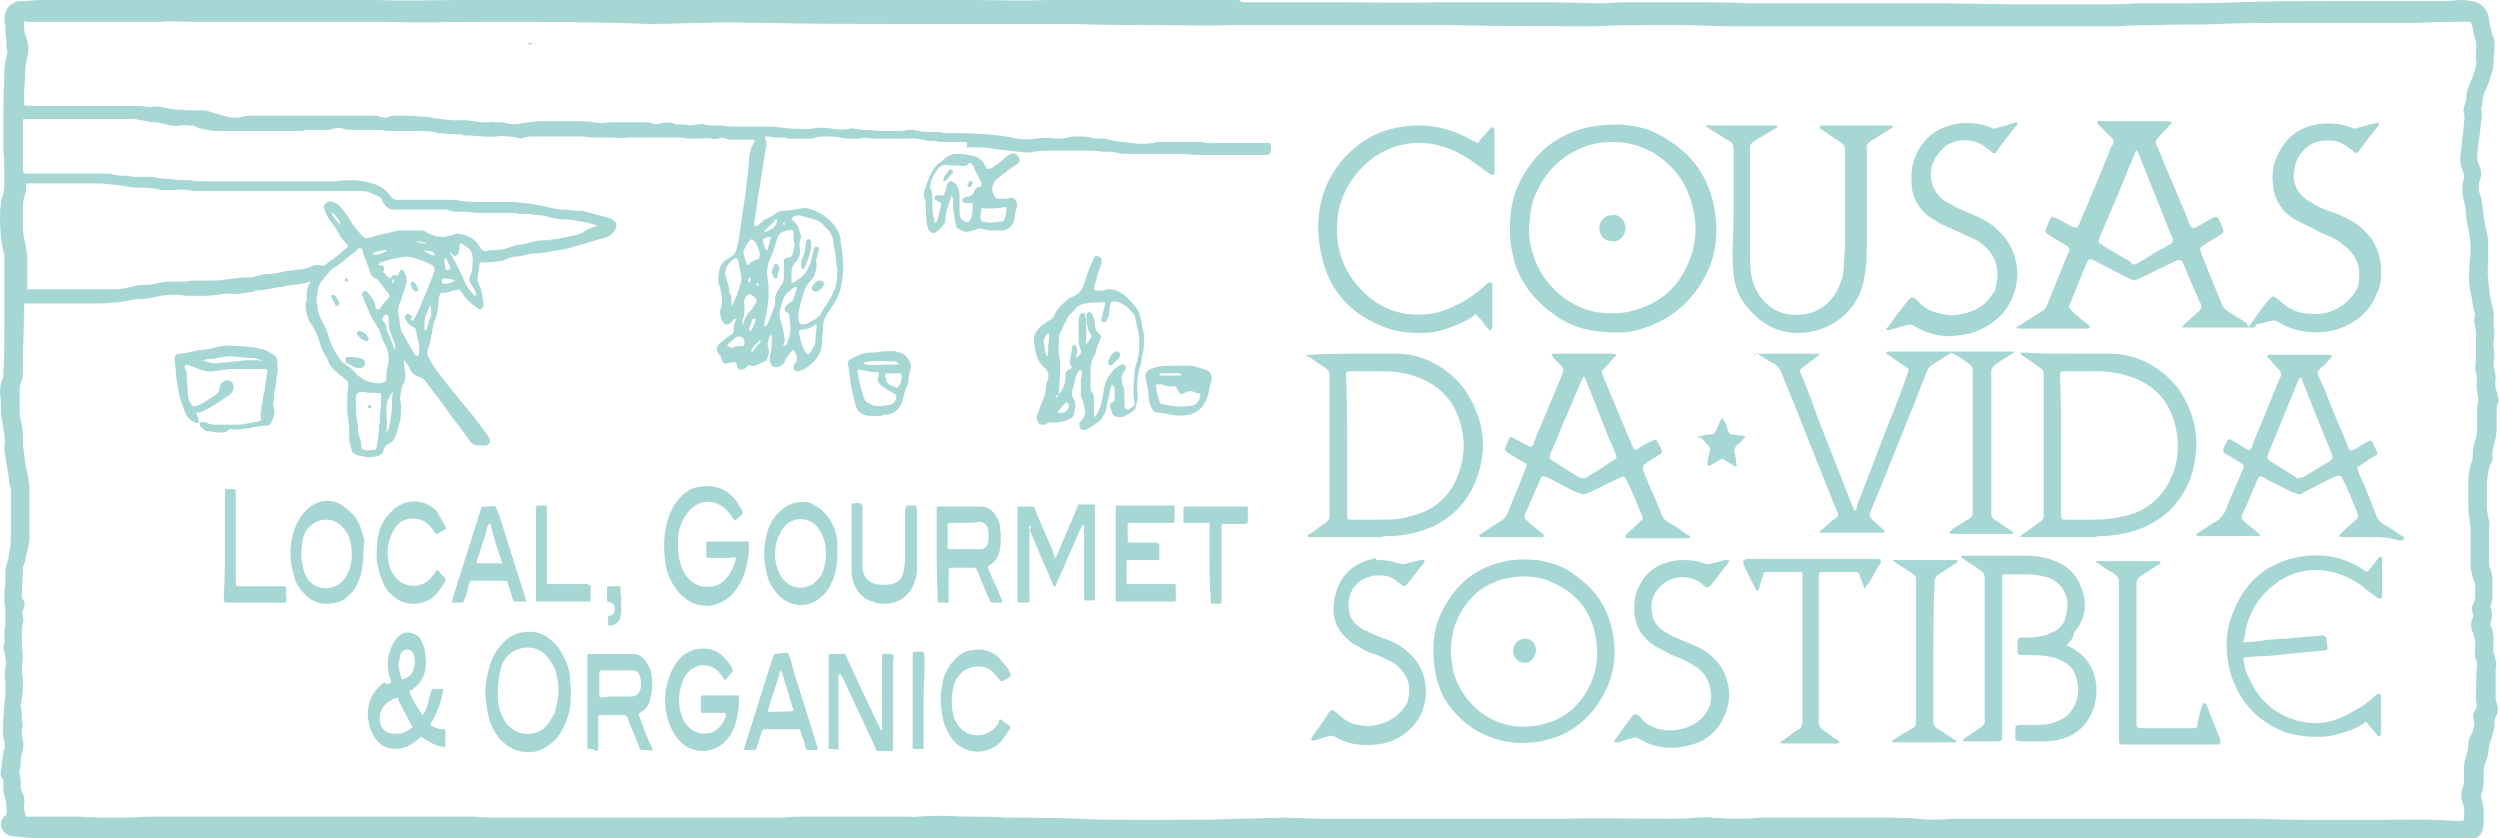 <svg xmlns="http://www.w3.org/2000/svg" xmlns:xlink="http://www.w3.org/1999/xlink" id="Capa_1" x="0px" y="0px" width="229px" height="76.8px" viewBox="0 0 229 76.8" style="enable-background:new 0 0 229 76.8;" xml:space="preserve"><style type="text/css">	.st0{fill:#A7D7D4;}</style><g>	<path class="st0" d="M114,0.2c2.5,0,5.1,0,7.6,0c3.5,0,6.9,0.1,10.4,0c1,0,2.1,0,3.1,0c2,0,4.1,0,6.1,0c1.8,0,3.6,0.1,5.4,0.1  c0.8,0,1.6-0.1,2.4-0.1c0.6,0,1.2,0,1.8,0c0.8,0,1.6,0,2.4,0c2.4,0,4.8,0,7.2,0.1c1,0,2.1,0,3.1,0c4.4,0,8.8,0,13.2,0  c3,0,6,0.1,8.9,0.1c2,0,4,0,5.9,0c1.5,0,2.9,0,4.4-0.1c0.9,0,1.7,0,2.6,0c2.2,0,4.5,0,6.7-0.1c2.7-0.1,5.4-0.1,8-0.1  c3.1,0,6.2,0,9.4,0c0.9,0,1.8,0,2.7-0.1c0.4,0,0.7,0,1.1,0.1c0.2,0,0.4,0.1,0.6,0.2c0.4,0.2,0.6,0.4,0.8,0.8  c0.2,0.4,0.2,0.8,0.3,1.3c0.1,0.3,0.1,0.5,0.2,0.8c0.2,0.3,0.2,0.7,0.2,1.1c0,0.5-0.1,1-0.1,1.4c0,0.3,0,0.6-0.1,0.8  c-0.2,0.6-0.3,1.1-0.6,1.7c-0.2,0.4-0.3,0.8-0.3,1.2c0,0.3-0.2,0.5-0.1,0.8c0.1,0.3,0,0.6,0,0.8c-0.1,0.5-0.1,1-0.2,1.6  c-0.1,0.5-0.1,1.1-0.2,1.6c0,0.2,0,0.5,0.1,0.7c0,0.1,0.1,0.2,0.1,0.3c0.2,0.4,0.2,0.8,0.1,1.2c-0.2,0.5-0.2,1,0,1.5  c0.2,0.6,0.2,1.2,0.3,1.8c0,0.2,0.1,0.5,0.1,0.7c0.1,0.6,0.3,1.1,0.3,1.7c0,0.7,0,1.4,0,2.1c-0.1,1,0.1,2,0.2,3  c0.1,0.3,0.1,0.6,0.2,0.9c0.1,0.3,0.2,0.7,0.1,1c0,0.2,0,0.4,0,0.6c0.1,0.6,0.1,1.1,0,1.7c0,0.1,0,0.2,0,0.3c0.1,0.5,0.1,1.1,0,1.6  c0,0.2,0,0.4,0.1,0.6c0.1,0.3,0.1,0.6,0.1,0.9c-0.1,0.4,0,0.7,0.1,1.1c0,0.1,0.1,0.2,0.1,0.4c0.1,0.2,0.1,0.5,0,0.7  c-0.1,0.2-0.1,0.4-0.1,0.6c0,0.5,0,0.9,0,1.4c0,0.7-0.1,1.3-0.3,1.9c-0.1,0.3-0.1,0.5-0.1,0.8c0.1,0.2,0,0.5-0.1,0.7  c-0.3,0.5-0.3,1.1-0.4,1.7c0,0.7,0,1.5,0,2.2c0,0.5,0.1,1,0.2,1.4c0,0.2,0.1,0.4,0,0.6c0,0.7,0,1.4,0,2.1c0,0.3,0,0.7,0,1  c0,0.3,0,0.5,0.1,0.7c0.2,0.4,0.2,0.9,0.2,1.3c0,0.4,0,0.7,0,1.1c0,0.3,0,0.5-0.1,0.8c-0.1,0.2-0.1,0.3,0,0.5c0.1,0.3,0.1,0.7,0,1  c-0.1,0.2-0.1,0.4,0,0.6c0.1,0.3,0.2,0.6,0.2,1c0,0.4,0,0.7,0,1.1c0,0.2,0,0.3,0.1,0.5c0.1,0.4,0.2,0.8,0.1,1.2c0,0.2,0,0.3,0,0.5  c0,0.7,0,1.4,0,2.2c0,0.2,0,0.3,0.1,0.5c0.2,0.5,0.1,0.9-0.1,1.3c-0.1,0.1-0.1,0.2-0.1,0.4c0,0.3,0,0.6-0.1,0.9  c-0.1,0.2-0.1,0.5-0.2,0.7c-0.2,0.4-0.2,0.9-0.3,1.3c0,0.3-0.1,0.5-0.2,0.8c-0.1,0.3-0.2,0.5-0.2,0.8c0,0.3,0,0.6,0,0.9  c0,0.4,0,0.8-0.2,1.2c-0.1,0.2,0,0.3,0,0.5c0.1,0.3,0.2,0.6,0.2,1c0,0.4,0,0.8,0,1.2c0,0.9-0.4,1.4-1.3,1.7  c-0.6,0.2-1.1,0.2-1.7,0.1c-0.8-0.1-1.7-0.1-2.5-0.1c-3.5,0-7.1,0-10.6-0.1c-2.1,0-4.2-0.1-6.3-0.1c-0.7,0-1.4,0-2.1,0  c-3.8,0-7.7,0-11.5,0c-2.7,0-5.4,0-8.1,0c-2,0-3.9,0.1-5.8,0.1c-0.7,0-1.4,0-2.1,0c-1-0.1-2-0.1-2.9-0.1c-2.3,0-4.7,0-7,0  c-2.1,0-4.1,0.1-6.2,0.1c-0.4,0-0.9,0-1.3,0c-1.3,0-2.5,0-3.8,0.1c-0.5,0-0.9,0-1.4,0c-0.7,0-1.4,0-2.2,0c-5.7,0-11.4,0-17,0  c-2.9,0-5.7,0-8.6,0c-0.5,0-1,0-1.5,0c-1.1,0-2.2,0-3.3-0.1c-1.3,0-2.7-0.1-4-0.1c-1.3,0-2.5,0-3.8,0.1c-4,0.1-8.1,0.1-12.1,0.1  c-1.3,0-2.6-0.1-3.9-0.1c-1.1,0-2.2,0-3.2,0c-2.2,0-4.4-0.1-6.6-0.1c-0.3,0-0.7,0-1,0c-1.2,0-2.4,0-3.6,0c-1.3-0.1-2.6,0-3.8,0  c-1,0-1.9,0-2.9,0c-0.8,0-1.7,0-2.5,0c-2.5,0-5.1,0.1-7.6,0.1c-1.2,0-2.4-0.1-3.6-0.1c-1,0-1.9,0-2.9,0c-0.3,0-0.7,0-1,0  c-2.2,0-4.3,0-6.5,0c-0.8,0-1.6,0-2.3,0c-0.4,0-0.8,0-1.2,0c-0.7,0-1.4,0-2.1,0c-1,0-2-0.1-3-0.1c-1.5-0.1-2.9,0-4.4,0  c-3.3,0-6.6,0-9.9,0c-3.9,0-7.9,0-11.8,0c-1.3,0-2.6,0-3.9,0.1c-1.2,0.1-2.4,0.1-3.6,0c-1.2,0-2.3-0.1-3.5-0.1c-0.4,0-0.8,0-1.2,0  c-0.4,0-0.8,0-1.2,0c-0.7-0.1-1.4-0.1-2-0.2c-0.2,0-0.4-0.1-0.6-0.2c-0.5-0.3-0.7-1-0.3-1.5c0-0.1,0.1-0.1,0.2-0.2  c0.1-0.1,0.1-0.2,0.1-0.3c0,0,0-0.1,0-0.1c0-0.5,0-0.9-0.2-1.4c-0.1-0.3-0.1-0.7-0.1-1c0-0.2,0-0.3,0-0.5C0,71.1,0,70.8,0.1,70.6  c0.1-0.7,0.1-1.4,0.3-2c0.1-0.2,0-0.5,0-0.7c-0.1-0.4-0.2-0.8-0.1-1.3c0-0.1,0-0.2,0-0.2c0-0.1-0.1-0.2,0-0.4c0-0.5,0.1-1,0.1-1.5  c0.1-0.6,0.1-1.2,0.1-1.8c0-0.1,0-0.1,0-0.2c-0.1-0.5-0.1-1,0-1.4c0.1-0.5,0-0.9-0.1-1.4c-0.1-0.3-0.1-0.6,0-0.8  c0.1-0.2,0-0.4,0-0.6c0-0.4,0-0.7,0.1-1.1c0-0.1,0-0.3,0-0.4c0-0.2,0-0.5,0-0.7c0-0.1,0-0.2,0-0.4c-0.1-0.2-0.1-0.5-0.1-0.7  c0-0.5,0-1.1,0.1-1.6c0-0.3,0-0.7,0-1c0-0.4,0.1-0.7,0.2-1c0.1-0.2,0.1-0.3,0.1-0.5c0,0,0-0.1,0-0.1c0.2-0.7,0.2-1.4,0.2-2.2  c0-1.1,0-2.2,0-3.4c0-0.3,0-0.5-0.1-0.7c-0.1-0.5-0.1-0.9-0.2-1.4c-0.1-0.6-0.2-1.2-0.3-1.8c0-0.1,0-0.3,0-0.4  c0.1-0.6,0-1.1-0.1-1.7c-0.1-0.4-0.1-0.8-0.2-1.2c0-0.6,0-1.3-0.1-1.9c0-0.4,0-0.9,0.2-1.3c0.1-0.2,0.1-0.4,0.1-0.6  c0.1-1.5,0.1-3,0.1-4.5c0-2,0-4,0-6c0-0.2,0-0.5-0.1-0.7c-0.2-0.9-0.3-1.9-0.3-2.9c0-0.5,0-1,0.1-1.5c0-0.2,0-0.4,0.1-0.5  c0.2-0.5,0.2-0.9,0.2-1.4c0-1,0-2-0.1-3c0-2.4,0-4.8,0.1-7.2c0-0.5,0.1-0.9,0.2-1.4c0.1-0.3,0.1-0.5,0-0.7C0.6,3.7,0.5,3.3,0.5,2.8  c0-0.3,0-0.6-0.1-0.8c0-0.3,0-0.6,0.1-0.8c0.1-0.5,0.4-0.8,0.9-1C1.6,0.1,1.8,0.1,2,0.1C2.6,0.1,3.2,0,3.7,0c2.1,0,4.2,0,6.3,0  c0.6,0,1.2,0,1.8,0c1,0,2,0,3,0c1.2,0,2.3,0,3.5,0c2.7,0,5.3,0,8,0c2.7,0,5.5,0,8.2,0c2.7,0.1,5.4,0,8.1,0c3.5,0,6.9,0,10.4,0  c2.7,0,5.5,0,8.2,0c1.3,0,2.7-0.1,4-0.1c2.6,0,5.3,0,7.9,0.1c1,0,2.1,0,3.1,0c4.3,0,8.5,0,12.8,0c2.3,0,4.6,0.1,6.9,0  c2.3,0,4.5,0,6.8,0c3.6,0,7.2,0,10.8,0C113.7,0.2,113.8,0.2,114,0.2z M31.7,21.7C31.8,21.8,31.8,21.8,31.7,21.7  C31.8,21.8,31.8,21.7,31.7,21.7C31.8,21.7,31.8,21.7,31.7,21.7C31.7,21.7,31.8,21.7,31.7,21.7c0-0.1,0-0.1,0-0.1  C31.7,21.6,31.7,21.7,31.7,21.7C31.7,21.7,31.7,21.7,31.7,21.7z M41.2,23.1c0-0.1,0-0.2-0.1-0.3C41.1,22.8,41.2,22.9,41.2,23.1  c0.5,0.9,1,1.8,1.4,2.8c0.2,0.4,0.5,0.8,0.8,1.1c0,0,0.1,0.1,0.2,0.1c0,0,0-0.1,0-0.1c0-0.3-0.2-0.6-0.4-0.9  c-0.2-0.3-0.3-0.6-0.1-0.9c0.2-0.5,0.2-1,0.2-1.5c0-0.5-0.2-0.9-0.6-1.1c-0.1-0.1-0.3-0.2-0.4-0.3c-0.1,0-0.2,0-0.2,0.1  c0,0.1,0,0.2,0,0.3c0,0.2-0.1,0.3-0.1,0.5c-0.1,0.2-0.3,0.3-0.5,0.2C41.3,23.1,41.3,23.1,41.2,23.1z M31.6,33.3L31.6,33.3  c0,0.1,0.1,0.2,0.2,0.2c0.4,0.2,0.6,0.5,0.9,0.8c0.1,0.1,0.2,0.2,0.4,0.3c0.2,0.2,0.5,0.3,0.8,0.4c0.2,0,0.3,0,0.5,0.1  c0.2,0,0.3,0,0.5,0c0.4-0.1,0.5-0.1,0.5-0.6c0-0.3,0-0.6,0.1-0.9c0.2-0.7,0.1-1.4-0.2-2c-0.2-0.3-0.3-0.6-0.4-0.9  c-0.1-0.4-0.3-0.8-0.6-1.2c-0.1-0.2-0.2-0.3-0.3-0.5c-0.2-0.5-0.4-0.9-0.6-1.4c-0.1-0.2-0.1-0.3-0.2-0.5c-0.1-0.2,0-0.4,0.1-0.4  c0.2-0.1,0.3,0,0.4,0.1c0.3,0.4,0.7,0.8,0.7,1.4c0,0.1,0.2,0.2,0.3,0.1c0.1,0,0.2-0.1,0.2-0.2c0.2-0.3,0.5-0.6,0.7-0.8  c0.1-0.1,0.1-0.2,0-0.4c-0.3-0.3-0.5-0.7-0.8-1c-0.1-0.2-0.2-0.3-0.4-0.4c-0.3-0.1-0.4-0.3-0.5-0.6c-0.2-0.5-0.4-1.1-0.6-1.6  c0-0.1-0.1-0.2-0.1-0.4c-0.1-0.2-0.3-0.2-0.4-0.1c-0.1,0-0.1,0.1-0.2,0.2c-0.2,0.2-0.4,0.3-0.6,0.5c-0.1,0-0.1,0.1-0.2,0.1  c-0.4,0.4-0.8,0.7-1.3,1c-0.2,0.1-0.3,0.3-0.5,0.5c-0.2,0.2-0.3,0.4-0.5,0.6c-0.1,0.1-0.2,0.3-0.3,0.5c-0.1,0.4-0.1,0.7-0.2,1.1  c0,0.1,0,0.2,0,0.3c0.1,0.5,0.1,1,0.3,1.4c0.1,0.2,0.2,0.4,0.3,0.6c0.2,0.4,0.4,0.8,0.5,1.2c0.2,0.8,0.6,1.5,1.1,2.2  C31.3,33.1,31.4,33.3,31.6,33.3z M70.1,12.5c0,0.1,0,0.2,0,0.2c0.1,0.2,0.1,0.4,0.1,0.6c-0.2,1-0.3,2.1-0.5,3.1  c-0.1,0.6-0.2,1.2-0.3,1.8c0,0.3-0.1,0.6-0.1,0.9c-0.1,0.4-0.1,0.7-0.2,1.1c0,0.2-0.1,0.4,0.1,0.5c0.1,0.1,0.3-0.1,0.4-0.2  c0.2-0.2,0.4-0.4,0.7-0.5c0.3-0.1,0.5-0.3,0.7-0.4c0.2-0.2,0.5-0.3,0.8-0.3c0.5,0,1-0.1,1.5-0.2c0.2,0,0.5-0.1,0.7,0  c0.9,0.2,1.7,0.7,2.3,1.4c0.4,0.4,0.6,0.9,0.7,1.4c0,0.1,0,0.1,0,0.2c0.1,0.6,0.2,1.1,0.2,1.7c0.1,0.7,0,1.4-0.1,2.1  c-0.1,0.8-0.4,1.5-0.9,2.2c-0.1,0.2-0.3,0.4-0.4,0.6c-0.2,0.3-0.4,0.7-0.4,1.1c0,0.5-0.1,1-0.1,1.5c0,1-0.5,1.7-1.2,2.2  c-0.2,0.2-0.4,0.3-0.7,0.4c-0.1,0.1-0.2,0.1-0.3,0.1c-0.3,0.1-0.5-0.2-0.4-0.5c0-0.1,0.1-0.2,0.2-0.3c0.1-0.1,0.1-0.2,0.1-0.3  c0-0.3-0.1-0.6-0.3-0.8c0,0-0.1-0.1-0.1,0c-0.1,0.1-0.1,0.1-0.2,0.2c-0.2,0.3-0.4,0.5-0.5,0.8c-0.1,0.2-0.3,0.4-0.6,0.5  c-0.3,0.1-0.6,0-0.7-0.3c-0.1-0.2-0.1-0.4-0.1-0.6c0-0.2,0.1-0.3,0.1-0.5c0.1-0.4,0.1-0.9,0.1-1.3c0,0,0-0.1,0-0.1  c0,0,0-0.1-0.1-0.1c0,0-0.1,0-0.1,0.1c-0.1,0.4-0.3,0.7-0.1,1.1c0.1,0.3,0,0.6-0.1,0.9c-0.1,0.2-0.1,0.3-0.3,0.3  c-0.2,0.1-0.4,0.2-0.6,0.3c-0.2,0.1-0.4,0.2-0.6,0.1c-0.1-0.1-0.3,0-0.4,0.1c-0.1,0.1-0.2,0.2-0.3,0.2c-0.2,0.1-0.4,0.1-0.5-0.1  c-0.1-0.1-0.1-0.2-0.1-0.3c-0.1-0.2-0.2-0.3-0.4-0.2c-0.2,0-0.3,0-0.5,0.1c-0.3,0-0.4,0-0.5-0.4c0-0.2-0.1-0.3-0.3-0.5  c-0.2-0.3-0.2-0.6,0-0.8c0.1-0.1,0.1-0.2,0.2-0.2c0.3-0.3,0.6-0.5,0.9-0.7c0.2-0.1,0.3-0.2,0.3-0.4c0-0.3,0-0.5,0.1-0.7  c0-0.1,0.1-0.2,0.1-0.3c0-0.1,0-0.1-0.1-0.1c0,0-0.1,0-0.1,0.1c-0.1,0.1-0.2,0.2-0.3,0.3c-0.2,0.2-0.5,0.2-0.7-0.1  c0-0.1-0.1-0.1-0.1-0.2c-0.1-0.3-0.2-0.6-0.1-1c0.1-0.3,0.2-0.7,0.1-1.1c0-0.3-0.1-0.7-0.2-1c-0.2-0.5-0.1-1,0-1.5  c0.1-0.5,0.4-0.8,0.8-1c0.1-0.1,0.2-0.1,0.3-0.2c0.2-0.1,0.3-0.3,0.4-0.5c0-0.1,0.1-0.2,0.1-0.3c0.2-0.8,0.3-1.6,0.4-2.4  c0.1-0.9,0.3-1.8,0.4-2.7c0.1-0.8,0.2-1.7,0.3-2.6c0-0.7,0.1-1.4,0.5-2c0.1-0.1,0-0.2-0.1-0.2c-0.1,0-0.2,0-0.3,0  c-0.6,0-1.2,0-1.7,0c-0.2,0-0.3,0-0.5-0.1c-0.2-0.1-0.5-0.1-0.7,0c-0.2,0-0.4,0.1-0.6,0c-0.5-0.1-1,0-1.5,0c-0.4,0-0.8,0-1.2-0.1  c-0.2,0-0.4,0-0.6,0c-0.9,0-1.7,0-2.6,0c-0.6,0-1.2,0-1.8,0c-0.7,0.1-1.3,0-2,0c-0.5,0-0.9,0-1.4,0c-0.2,0-0.5-0.1-0.7-0.1  c-1.5,0-3,0-4.5,0c-0.3,0-0.5,0-0.8,0.1c-0.3,0.1-0.5,0.1-0.8,0c-0.6-0.1-1.2-0.2-1.8-0.1c-1,0.1-2-0.1-2.9-0.1  c-0.2,0-0.4-0.1-0.5-0.1c-0.5,0-1.1,0-1.6-0.1c0,0-0.1,0-0.1,0c-0.2,0-0.4,0-0.6-0.1c-0.4-0.1-0.8-0.1-1.2-0.1c-0.9,0-1.8,0-2.8,0  c-0.1,0-0.3,0-0.4,0c-0.3-0.1-0.6-0.1-1-0.1c-0.8,0-1.6,0-2.3,0c-0.2,0-0.4,0-0.6-0.1c-0.3-0.1-0.7-0.1-1,0  c-0.2,0.1-0.5,0.1-0.7,0.1c-0.5,0-0.9,0-1.4,0c-0.1,0-0.3,0-0.4,0c-0.2,0.1-0.5,0.1-0.7,0.1c-2.4,0-4.8,0-7.2,0  c-0.4,0-0.7,0-1.1-0.1c-0.4-0.1-0.7-0.1-1.1-0.3c-0.1-0.1-0.2-0.1-0.3-0.1c-0.4,0-0.8-0.1-1.1,0c-0.3,0.1-0.6,0-0.9,0  c-0.2-0.1-0.5-0.1-0.7-0.2c-0.2,0-0.4-0.1-0.6-0.1c-0.5,0-0.9-0.1-1.4-0.2c-0.2,0-0.4-0.1-0.6-0.1c-3.3,0-6.6,0-9.8,0  c-0.1,0-0.2,0-0.3,0c-0.1,0-0.1,0.1-0.1,0.1c0,0,0,0.1,0,0.1c0,1.4,0,2.8,0,4.2c0,0.6,0,0.6,0.6,0.6c2.3,0,4.6,0,6.9,0  c0.3,0,0.6,0,0.8,0.1c0.4,0.1,0.8,0.1,1.2,0.1c0.1,0,0.2,0,0.2,0c0.2,0.1,0.4,0.1,0.6,0.1c0.3,0,0.7,0,1,0c0.2,0,0.3,0,0.5,0  c0.5,0.1,1,0.2,1.6,0.2c0.1,0,0.2,0,0.2,0c0.4,0.1,0.7,0.1,1.1,0.1c0.2,0,0.4,0,0.6,0c0.4,0.1,0.8,0.1,1.3,0.1c3.8,0,7.6,0,11.4,0  c0.3,0,0.5,0,0.8,0c0.4-0.1,0.9-0.1,1.3-0.1c0.6,0,1.3,0.1,1.9,0.3c0.7,0.2,1.3,0.6,1.7,1.2c0,0,0,0,0,0c0.1,0.2,0.3,0.3,0.6,0.3  c0.1,0,0.2,0,0.3,0c1.5,0,3,0,4.4,0c0.4,0,0.7,0,1.1,0.1c0.6,0.1,1.1,0.1,1.7,0.1c1,0,2,0,3,0c0.1,0,0.2,0,0.3,0  c0.5,0.1,1.1,0.1,1.7,0.2c0.3,0.1,0.6,0.1,1,0.2c0.5,0.1,1.1,0.3,1.6,0.3c0.5,0,0.9,0.1,1.4,0.1c0.3,0,0.5,0,0.8,0.1  c0.7,0.2,1.5,0.4,2.2,0.6c0.1,0,0.2,0.1,0.3,0.2c0.3,0.2,0.3,0.4,0.2,0.7c-0.2,0.5-0.6,0.8-1.1,0.9c-0.2,0.1-0.5,0.1-0.7,0.2  c-1.1,0.3-2.2,0.7-3.3,0.9c-0.8,0.1-1.5,0.3-2.3,0.3c-0.3,0-0.5,0.1-0.7,0.1c-0.3,0.1-0.7,0.2-1,0.2c-0.3,0-0.6,0.1-0.8,0.2  c-0.2,0.1-0.4,0.2-0.7,0.2c-0.6,0.1-1.1,0.2-1.7,0.1c-0.1,0-0.2,0.1-0.2,0.2c0,0.3,0,0.6-0.1,0.8c-0.1,0.4-0.1,0.7,0.1,1.1  c0.3,0.6,0.3,1.2,0.4,1.8c0,0.2-0.1,0.3-0.2,0.4c-0.1,0.1-0.3,0-0.4-0.1c-0.6-0.4-1.1-0.9-1.4-1.4c-0.2-0.3-0.2-0.3-0.6-0.2  c0,0-0.1,0-0.1,0c-0.4,0.1-0.7,0.3-1.1,0.2c-0.1,0-0.2,0.1-0.2,0.2c-0.1,0.1-0.1,0.2-0.1,0.4c-0.1,0.7-0.1,1.4-0.4,2  c0,0.1,0,0.1-0.1,0.2c0,0.2-0.1,0.5-0.1,0.7c-0.1,0.6-0.2,1.1-0.4,1.7c-0.1,0.3-0.1,0.5,0.1,0.8c0.5,1,1.2,1.8,1.9,2.7  c0.3,0.4,0.6,0.7,0.9,1.1c0.3,0.4,0.6,0.7,0.9,1.1c0.6,0.7,1.1,1.4,1.6,2.1c0.1,0.1,0.1,0.2,0.2,0.3c0.2,0.3,0.1,0.6-0.3,0.7  c-0.1,0-0.2,0-0.2,0c-0.2,0-0.3,0-0.5,0c-0.3,0-0.5-0.1-0.7-0.3c-0.2-0.3-0.5-0.7-0.7-1c-0.6-0.8-1.2-1.5-1.7-2.3  c-0.5-0.7-1.1-1.4-1.6-2.1c-0.2-0.3-0.4-0.5-0.8-0.6c-0.3-0.1-0.6-0.3-0.7-0.6c-0.1-0.3-0.3-0.5-0.5-0.8c0,0-0.1-0.1-0.1-0.1  C37,33,37,33.1,37,33.1c0,0.4,0.1,0.7,0.1,1.1c0.1,0.3,0,0.6-0.1,0.9c-0.1,0.1-0.2,0.3-0.2,0.4c-0.1,0.5-0.2,0.9-0.1,1.4  c0.1,0.4,0,0.9,0,1.3c0,0.2,0,0.3-0.1,0.5c-0.1,0.4-0.2,0.9-0.4,1.3c-0.1,0.3-0.3,0.5-0.5,0.6c-0.3,0.1-0.5,0.3-0.6,0.7  c0,0.2-0.2,0.3-0.3,0.4c-0.3,0.1-0.7,0.2-1.1,0.2c-0.3-0.1-0.6-0.1-1-0.2c-0.3-0.1-0.5-0.3-0.5-0.5c-0.1-0.5-0.3-0.9-0.2-1.4  c0-0.4,0-0.9-0.1-1.3c-0.1-0.6-0.1-1.1-0.1-1.7c0-0.5,0-0.9,0.1-1.3c0-0.1,0-0.1,0-0.2c0-0.2,0-0.4-0.2-0.5  c-0.2-0.1-0.3-0.3-0.5-0.4c-0.5-0.4-1-0.8-1.2-1.5c0-0.1-0.1-0.2-0.2-0.3c-0.2-0.4-0.4-0.8-0.5-1.2c-0.2-0.7-0.5-1.3-0.9-1.9  c-0.2-0.2-0.2-0.5-0.3-0.7c-0.1-0.4-0.2-0.9,0-1.3c0-0.1,0-0.2,0-0.3c0-0.4,0-0.9,0.3-1.3c0,0,0-0.1,0-0.1c0,0-0.1,0-0.1,0  c-0.4,0.2-0.9,0.2-1.4,0.3c-0.2,0-0.4,0-0.7,0.1c-0.9,0.1-1.8,0.4-2.7,0.4c-0.1,0-0.2,0-0.2,0.1c-0.8,0.1-1.5,0.3-2.3,0.2  c-0.1,0-0.3,0-0.4,0c-0.6,0.1-1.3,0.2-1.9,0.2c-0.4,0-0.9,0-1.3,0c-0.1,0-0.2,0-0.3,0C17,27.1,16.6,27,16.2,27  c-0.6,0-1.3,0-1.9,0.2c-0.5,0.1-1,0.2-1.5,0.2c-0.1,0-0.2,0-0.4,0c-1.2,0.3-2.5,0.4-3.7,0.4c-2,0-4,0-6,0c-0.1,0-0.3,0-0.4,0  c-0.1,0-0.1,0-0.1,0.1c0,0.1,0,0.2,0,0.2c0,1.9-0.1,3.8-0.1,5.7c0,0.5,0,0.9-0.2,1.3c-0.1,0.2-0.1,0.3-0.1,0.5c0,0.7,0,1.4,0,2.1  c0,0.2,0,0.5,0.1,0.7c0.1,0.5,0.2,1,0.2,1.6c0,0.5,0,1,0.1,1.5c0.1,0.8,0.2,1.5,0.4,2.3c0,0.3,0.1,0.6,0.1,0.8c0,1.5,0,3.1,0,4.6  c0,0.8-0.3,1.5-0.4,2.2c0,0.1-0.1,0.2-0.1,0.3c0,0.1-0.1,0.2-0.1,0.3c0,0.8-0.1,1.7-0.1,2.5c0,0.2,0,0.3,0.1,0.4  c0.2,0.3,0.2,0.7,0,1c-0.1,0.1-0.1,0.3,0,0.4c0,0.3,0.1,0.5,0,0.8c-0.1,0.3-0.1,0.6-0.1,0.9c0,0.2,0,0.4,0,0.6c0,0.2,0,0.4,0,0.6  c0.1,0.6,0.1,1.3,0,1.9c0,0.2,0,0.3,0,0.5c0.1,0.4,0.1,0.9,0.1,1.3c0,0.6-0.1,1.1-0.2,1.7C2,65.2,2,65.5,2,65.8C2,65.9,2,66,2,66.1  c0.1,0.2,0.1,0.5,0,0.7C2,67,2,67.2,2,67.4c0.2,0.6,0.2,1.1,0,1.7c-0.1,0.2-0.1,0.5-0.1,0.7c0,0.2,0,0.5-0.1,0.7  c0,0.1-0.1,0.3,0,0.4c0.1,0.3,0.1,0.7,0.1,1.1c0,0.2,0,0.3,0.1,0.5c0.2,0.4,0.3,0.8,0.2,1.2c0,0.1,0,0.3,0,0.4  c0.1,0.2,0.1,0.4,0.1,0.5c0,0.1,0.1,0.2,0.2,0.2c0.1,0,0.3,0,0.4,0c0.4,0,0.8,0,1.2,0c1,0,2,0,3,0c1.3,0.1,2.7,0.1,4,0.1  c1,0,2-0.1,2.9-0.1c2,0,4.1,0,6.1,0c1.5,0,3.1,0,4.6,0c5.5,0,11.1,0,16.6,0c0.7,0,1.4,0,2.1,0c0.9,0.1,1.8,0.1,2.8,0.1  c0.5,0,1,0,1.4,0c0.4,0,0.7,0,1.1,0c2.8,0,5.6,0,8.4,0c1,0,1.9,0,2.9,0c0.7,0,1.3,0,2,0c0.5,0,1,0,1.5,0c1.3,0,2.6,0,3.9,0  c1.2,0,2.5,0,3.7,0c0.8,0,1.6-0.1,2.4-0.1c2,0,4.1,0,6.1,0c1.2,0,2.3,0,3.5,0c0.3,0,0.7,0.1,1,0c1.4-0.1,2.7-0.1,4.1,0  c1.4,0,2.7,0,4.1,0.1c2.2,0,4.4,0,6.6,0.1c1.6,0.1,3.2,0.1,4.9,0.1c1,0,2,0,3,0c2.2,0,4.3,0,6.5-0.1c1.5,0,3-0.1,4.4-0.1  c1.1,0,2.2,0.1,3.2,0.1c1.4,0,2.8,0,4.3,0c1.9,0,3.9,0,5.9,0c1.5,0,3,0,4.5,0c2.6,0,5.1,0,7.7,0c3.2-0.1,6.4,0,9.6,0  c0.8,0,1.6,0,2.3-0.1c0.5,0,1.1-0.1,1.6,0c0.7,0,1.4,0.1,2.1,0.1c0.7,0,1.4,0,2.2-0.1c0.8,0,1.7,0,2.5,0c3,0,5.9,0,8.9,0  c1.1,0,2.2,0,3.2,0.1c1,0.1,2.1,0.1,3.1,0c0.4,0,0.9,0,1.3,0c1,0,2,0,3,0c5.9,0,11.7,0,17.6,0c1.8,0,3.6,0,5.4,0  c1.6,0,3.2,0.1,4.8,0.1c2.4,0,4.8,0,7.2,0c2.2,0,4.5-0.1,6.7,0.1c0.2,0,0.4,0,0.7,0c0.1,0,0.2-0.1,0.2-0.1c0-0.5,0.1-1-0.1-1.5  c-0.2-0.5-0.2-1,0-1.5c0.1-0.2,0.1-0.5,0.1-0.7c0-0.2,0-0.5,0-0.7c0-0.5,0-0.9,0.2-1.4c0.1-0.4,0.2-0.8,0.2-1.1  c0-0.3,0.1-0.6,0.2-0.8c0.1-0.1,0.1-0.3,0.2-0.4c0-0.1,0-0.2,0.1-0.4c0-0.2,0.1-0.4,0-0.6c-0.1-0.3-0.1-0.6,0.1-0.9  c0.2-0.3,0.2-0.6,0.1-0.9c0-0.1,0-0.2,0-0.3c0-1,0-1.9,0.1-2.9c0-0.2,0-0.4-0.1-0.6c-0.1-0.2-0.1-0.3-0.1-0.5c0-0.2,0-0.3,0-0.5  c0.1-0.5,0-1-0.2-1.5c-0.2-0.4-0.2-0.9,0-1.3c0.1-0.2,0.1-0.3,0-0.4c-0.1-0.4-0.1-0.7,0.1-1c0.1-0.2,0.2-0.5,0.1-0.8  c0-0.1,0-0.1,0-0.2c0.1-0.4,0-0.9-0.2-1.3c-0.1-0.4-0.2-0.8-0.2-1.2c0-0.5,0-1.1,0-1.6c0-0.5,0-1,0-1.4c0-0.1,0-0.2,0-0.4  c-0.1-0.7-0.2-1.4-0.2-2.1c0-0.7,0-1.4,0-2.1c0-0.6,0.1-1.2,0.3-1.8c0.1-0.2,0.1-0.3,0.1-0.5c0-0.3,0-0.7,0.1-1  c0-0.1,0.1-0.2,0.1-0.4c0.2-0.5,0.2-0.9,0.2-1.4c0-0.5,0-0.9,0-1.4c0-0.2,0-0.5,0.1-0.7c0-0.2,0-0.3,0-0.5c-0.1-0.5-0.2-1-0.1-1.6  c0-0.1,0-0.2,0-0.3c-0.2-0.5-0.2-1-0.1-1.5c0-0.3,0-0.6,0-0.8c0-0.2,0-0.3,0-0.5c0-0.2,0-0.5,0-0.7c0-0.4,0-0.8-0.1-1.2  c-0.1-0.3-0.1-0.5,0-0.8c0-0.1,0-0.2,0-0.3c-0.2-0.5-0.2-1-0.3-1.5c-0.2-0.8-0.3-1.7-0.2-2.6c0-0.6,0.1-1.2,0.1-1.8  c0-0.7-0.1-1.3-0.2-1.9c-0.1-0.4-0.2-0.8-0.2-1.2c0-0.4-0.1-0.9-0.2-1.3c-0.2-0.7-0.2-1.4,0-2.1c0-0.2,0-0.4-0.1-0.6  c-0.2-0.5-0.3-1-0.2-1.6c0.1-0.9,0.2-1.8,0.3-2.7c0-0.3,0.1-0.7,0-1c-0.1-0.3,0-0.6,0.1-0.9c0-0.1,0.1-0.2,0.1-0.4  c0-0.6,0.2-1.1,0.4-1.6c0.2-0.4,0.3-0.8,0.4-1.1c0.1-0.3,0.2-0.7,0.1-1c0-0.3,0-0.5,0-0.8c0.1-0.4,0-0.8-0.1-1.1  c-0.1-0.2-0.1-0.4-0.1-0.5c-0.1-0.3-0.1-0.5-0.2-0.8c0-0.1-0.1-0.2-0.2-0.2c-0.3,0-0.5,0-0.8,0c-1.3,0-2.6,0-3.9,0.1  c-0.6,0-1.2,0-1.8,0c-1.2,0-2.4,0-3.6,0c-2.2,0-4.4,0-6.6,0c-2.1,0-4.2,0-6.3,0.1c-1.8,0.1-3.6,0-5.3,0.1c-1.2,0-2.5,0-3.7,0.1  c-0.7,0-1.5,0-2.2,0c-0.9,0-1.8,0-2.7,0c-3.3,0-6.6,0-9.8,0c-0.5,0-1.1,0-1.6,0c-0.5,0-1,0-1.4,0c-0.7,0-1.5,0-2.2,0  c-1.5,0-2.9,0-4.4,0c-4,0-8,0-12,0c-1.2,0-2.4-0.1-3.6-0.1c-1,0-2.1,0-3.1,0c-1.6,0-3.1,0-4.7,0.1c-0.6,0-1.2,0-1.8,0  c-0.5,0-1,0-1.4,0c-3.4,0-6.8,0-10.2-0.1c-1.4,0-2.8,0-4.2,0c-1.5,0-3.1,0-4.6,0c-3.9,0-7.8,0-11.7,0c-2.1,0.1-4.2,0-6.3,0  c-2.7,0-5.4,0-8-0.1c-0.7,0-1.3,0-2,0c-0.8,0-1.6,0-2.4,0c-3.5,0-6.9,0-10.4,0c-4.4,0-8.9,0-13.3-0.1c-1.9,0-3.7-0.1-5.6,0  c-1.7,0-3.4,0.1-5.1,0.1C54.4,2,49.7,2,45,2c-3.3,0-6.6,0.1-9.8,0c-2.6,0-5.1,0-7.7,0c-2.7,0-5.5,0-8.2,0c-0.6,0-1.2,0-1.7,0  c-1,0-1.9-0.1-2.9,0c-0.3,0-0.6,0-0.8,0c-1.7,0-3.5,0-5.2,0c-1.9,0-3.9,0-5.8,0c-0.2,0-0.3,0-0.5,0C2.2,1.9,2.2,1.9,2.2,2  c0,0.5,0,1,0.2,1.4c0.2,0.6,0.3,1.2,0.1,1.8C2.4,5.7,2.3,6.2,2.3,6.7c0,0.8-0.1,1.6-0.1,2.4c0,0.6-0.1,0.6,0.6,0.6  c3.1,0,6.1,0,9.2,0c0.5,0,1,0,1.5,0.1c0.1,0,0.3,0,0.4,0c0.5-0.1,0.9,0,1.4,0.1c0.6,0.2,1.2,0.1,1.8,0.2c0.4,0,0.8,0,1.3,0  c0.2,0,0.5,0,0.7,0.1c0.3,0.1,0.7,0.2,1,0.3c0.7,0.2,1.3,0.4,2.1,0.2c0.3-0.1,0.6-0.1,0.9-0.1c3.7,0,7.5,0,11.2,0  c0.2,0,0.4,0,0.6,0.1c0.2,0.1,0.5,0.1,0.7,0c0.2-0.1,0.4-0.1,0.6-0.1c0.3,0,0.7,0,1,0c0.5,0,0.9,0,1.3,0.1c0.1,0,0.2,0,0.4,0  c0.3,0,0.5,0,0.7,0.1c0.9,0.1,1.9,0.3,2.8,0.2c0.1,0,0.2,0,0.3,0c0.5,0.1,1,0.1,1.4,0.2c0.2,0,0.4,0,0.7,0c0.2,0,0.3-0.1,0.5,0  c0.2,0,0.3,0,0.5,0c0.2,0,0.4,0,0.6,0.1c0.5,0.1,0.9,0.1,1.4,0c0.6-0.1,1.2-0.2,1.8-0.2c1,0,2.1,0,3.1,0c0.5,0,1.1,0,1.6,0.1  c0.5,0.1,1,0.1,1.5,0c0.1,0,0.3,0,0.4,0c1,0,1.9,0,2.9,0c0.2,0,0.4,0,0.6,0.1c0.3,0.1,0.6,0.1,0.8,0c0.4-0.1,0.8-0.1,1.2,0  c0.2,0.1,0.4,0.1,0.6,0.1c0.1,0,0.2,0,0.4,0c0.4,0.1,0.7,0.1,1.1,0c0.2,0,0.5-0.1,0.7,0c0.3,0.1,0.7,0.1,1,0.1c0.2,0,0.4,0,0.6,0  c0.2,0,0.5,0.1,0.7,0.1c1.2,0,2.4,0,3.6,0c0.2,0,0.3,0,0.5,0c0.7,0.1,1.4,0.2,2.1,0.2c0.6,0,1.2,0.1,1.8-0.1c0.1,0,0.2,0,0.2,0  c0.4,0,0.9,0,1.3,0.1c0.5,0.1,1,0.1,1.4,0c0.1,0,0.3-0.1,0.5,0c0.5,0,1.1,0.2,1.6,0.1c0.3,0.1,0.6,0.1,0.8,0.1c0.5,0,1,0,1.5,0  c0.3,0,0.7,0,1-0.1c0.1,0,0.2,0,0.2,0c0.3,0,0.6,0,0.9,0.1c0.4,0.1,0.8,0.1,1.2,0.1c0.2,0,0.5,0,0.7,0c0.3,0.1,0.7,0.1,1,0.1  c0.4,0,0.9,0,1.3,0c0.7,0,1.4,0.1,2.1,0.1c0,0,0.1,0,0.1,0c0.5,0.1,1,0.1,1.5,0.2c0.3,0.1,0.7,0.1,1,0.2c0.6,0.1,1.2,0.1,1.9,0  c0.6-0.1,1.1-0.1,1.7,0c0.2,0,0.3,0,0.5,0c0.5-0.1,1-0.2,1.5-0.2c0.4,0,0.8,0,1.2,0.1c0.3,0.1,0.6,0.1,0.9,0.1c0.3,0,0.6,0,0.8,0.1  c0.4,0.1,0.8,0.2,1.2,0.2c0.3,0,0.6,0.1,0.9,0.1c0.6,0.1,1.2,0.1,1.9,0c0.2-0.1,0.5-0.1,0.7-0.1c1.2,0,2.3,0,3.5,0  c0.1,0,0.2,0,0.3,0c0.3,0.1,0.7,0.1,1,0.1c0.9,0,1.9,0,2.8,0c0.7,0,1.4,0,2.2,0c0.2,0,0.3,0,0.3,0.2c0,0.2,0.1,0.3,0,0.5  c0,0.3-0.2,0.4-0.5,0.4c-0.1,0-0.2,0-0.3,0c-1.3,0-2.6,0-3.9,0c-0.6,0-1.2,0-1.8,0c-0.6,0-1.2-0.1-1.8-0.1c-1.6,0-3.2,0-4.9,0  c-0.3,0-0.6,0-0.9-0.1c-0.4-0.1-0.7-0.1-1.1-0.1c-0.1,0-0.2,0-0.2,0c-0.5-0.1-1-0.1-1.4-0.1c-1.2,0-2.3,0-3.5,0  c-0.5,0-0.9,0-1.4,0.1c-0.4,0.1-0.8,0.1-1.3,0c-0.1,0-0.2,0-0.2,0c-0.8-0.1-1.6-0.2-2.5-0.3c-0.5-0.1-0.9-0.1-1.4-0.1  c-0.3,0-0.5,0-0.8,0C88.8,13,88.4,13,88.1,13c-0.6,0-1.1,0-1.7,0c-0.1,0-0.3,0-0.4,0c-0.3-0.1-0.6-0.1-0.8-0.1  c-0.2,0-0.3,0-0.5-0.1c-0.5,0-1-0.2-1.5-0.1c-0.1,0-0.2,0-0.3,0c-0.8,0-1.7,0-2.5,0c-0.2,0-0.3,0-0.5,0c-0.4-0.1-0.8-0.1-1.2,0  c-0.1,0-0.2,0-0.4,0c-0.5,0-0.9,0-1.4-0.1c-0.4-0.1-0.8-0.1-1.3-0.1c-0.3,0-0.6,0-0.9,0.1c-0.2,0.1-0.4,0.1-0.6,0.1  c-0.5,0-1,0-1.5,0c-0.1,0-0.3,0-0.4,0c-0.2-0.1-0.5-0.1-0.7-0.1c-0.2,0-0.5,0-0.7,0C70.7,12.5,70.4,12.5,70.1,12.5z M54.7,20.7  c-0.1-0.1-0.2-0.1-0.2-0.1c-0.9-0.3-1.7-0.4-2.6-0.5c-0.1,0-0.1,0-0.2,0c-0.5,0-1-0.1-1.4-0.2c-0.3-0.1-0.7-0.2-1-0.2  c-0.5,0-1-0.2-1.5-0.1c-0.1,0-0.2,0-0.2,0c-0.3-0.1-0.5-0.1-0.8-0.1c-1,0-2,0-2.9,0c-0.1,0-0.3,0-0.4,0c-0.4-0.1-0.8-0.1-1.3-0.1  c-0.3,0-0.7,0-1-0.1c-0.2-0.1-0.5-0.1-0.7-0.1c-1.2,0-2.4,0-3.7,0c-0.2,0-0.4,0-0.7,0c-0.4,0-0.7-0.2-0.9-0.5  c-0.1-0.1-0.2-0.3-0.2-0.4c-0.1-0.2-0.3-0.3-0.5-0.4c-0.3-0.1-0.5-0.2-0.7-0.3c-0.3-0.1-0.5-0.1-0.8-0.1c-0.7,0-1.3,0-2,0  c-3.4,0-6.8,0-10.2,0c-0.8,0-1.6,0-2.4,0c-0.2,0-0.5,0-0.7,0c-0.5-0.1-1.1-0.2-1.6-0.1c-0.3,0-0.7,0-1,0c-0.1,0-0.3,0-0.4,0  c-0.6-0.2-1.2-0.2-1.8-0.2c-0.6,0-1.2-0.1-1.8-0.2c-0.8-0.1-1.5-0.2-2.3-0.2c-1.9,0-3.9,0-5.8,0c-0.1,0-0.2,0-0.4,0  c-0.2,0-0.2,0-0.2,0.2c0,0.3,0,0.6-0.1,0.8c-0.2,0.5-0.2,1-0.2,1.6c0,0.3,0,0.6,0,0.9c0,0.7,0,1.3,0.2,1.9c0.1,0.5,0.2,1,0.2,1.4  c0,0.8,0,1.6,0,2.4c0,0.1,0,0.2,0,0.4c0,0.1,0.1,0.1,0.1,0.1c0.1,0,0.2,0,0.2,0c2.5,0,5,0,7.5,0c0.7,0,1.3-0.1,2-0.3  c0.3-0.1,0.6-0.1,0.9-0.1c0.5,0,1-0.1,1.4-0.2c0.4-0.1,0.9-0.1,1.3-0.1c0.3,0,0.6,0,0.8,0c0.1,0,0.3,0,0.4,0  c0.2-0.1,0.5-0.1,0.7-0.1c0.4,0,0.7,0,1.1,0c0.6,0,1.2,0,1.8-0.1c0.7-0.1,1.4-0.2,2.2-0.2c0.2,0,0.3,0,0.5-0.1  c0.4-0.1,0.8-0.2,1.2-0.2c0.6,0,1.2-0.2,1.8-0.3c0.3,0,0.5-0.1,0.8-0.1c0.4,0,0.8-0.1,1.1-0.2c0.4-0.2,0.7-0.3,1.1-0.2  c0.2,0.1,0.4,0,0.6-0.2c0.5-0.4,1-0.7,1.4-1.1c0.1-0.1,0.2-0.2,0.4-0.3c0.1-0.1,0.1-0.2,0-0.3c-0.2-0.2-0.4-0.5-0.6-0.7  c-0.3-0.6-0.7-1.2-1.1-1.7c-0.2-0.3-0.3-0.6-0.4-0.9c-0.1-0.2,0-0.4,0.2-0.5c0.2-0.2,0.4-0.2,0.6-0.1c0.4,0.1,0.7,0.4,0.9,0.7  c0.3,0.4,0.6,0.8,0.8,1.2c0.3,0.4,0.6,0.8,1,1.2c0.2,0.2,0.3,0.2,0.5,0.2c0.1,0,0.2,0,0.3-0.1c0.7-0.2,1.4-0.3,2.1-0.5  c0.3-0.1,0.5-0.1,0.8-0.1c0.5,0,1,0,1.5,0c0.2,0,0.5,0,0.7,0.2c0.2,0.1,0.5,0.2,0.7,0.3c0.3,0.1,0.6,0.1,1,0.1  c0.2-0.1,0.5-0.1,0.7-0.2c0.3-0.2,0.6-0.1,1,0c0.2,0.1,0.5,0.2,0.7,0.3c0.3,0.2,0.6,0.5,0.8,0.9c0.1,0.2,0.3,0.3,0.5,0.3  c0.3-0.1,0.6-0.1,0.9-0.1c0.5,0,1-0.1,1.4-0.3c0.3-0.1,0.5-0.2,0.8-0.2c0.3,0,0.7-0.1,1-0.2c0.4-0.1,0.8-0.2,1.2-0.2  c0.2,0,0.3,0,0.5,0c0.2-0.1,0.5-0.1,0.7-0.1c0.8-0.2,1.7-0.3,2.4-0.6C53.7,21,54.1,20.9,54.7,20.7z M76.6,24.2  c0-0.8-0.2-1.5-0.3-2.3c-0.1-0.3-0.2-0.6-0.4-0.8c-0.1-0.1-0.3-0.3-0.4-0.4c-0.2-0.3-0.5-0.5-0.9-0.6c-0.4-0.1-0.8-0.2-1.1-0.3  c-0.3-0.1-0.6-0.1-0.9,0.1c-0.1,0.1-0.1,0.2,0,0.3c0,0,0,0,0,0c0.3,0.2,0.5,0.5,0.6,0.8c0,0.1,0.1,0.3,0.1,0.4  c0.1,0.2,0.1,0.4,0,0.6c-0.1,0.3-0.1,0.6,0,0.9c0,0.2,0,0.4-0.1,0.6c-0.1,0.2-0.2,0.4-0.4,0.6c-0.2,0.2-0.3,0.5-0.3,0.9  c0,0.2,0,0.4,0,0.7c0,0.1,0,0.1,0,0.2c0.1,0,0.1,0,0.2,0c0.1-0.1,0.3-0.2,0.4-0.3c0.5-0.3,0.8-0.7,1-1.2c0.1-0.2,0.2-0.4,0.2-0.6  c0.1-0.3,0.1-0.5,0.2-0.8c0-0.1,0.1-0.2,0.1-0.3c0.1-0.2,0.3-0.1,0.4,0c0,0.1,0,0.2,0,0.2c0,0.1-0.1,0.3-0.1,0.4  c-0.1,0.3-0.2,0.6-0.1,0.9c0,0.1,0,0.2,0,0.2c0,0.2-0.1,0.4-0.1,0.5c-0.1,0.4-0.3,0.7-0.6,1c-0.2,0.2-0.3,0.4-0.4,0.7  c-0.2,0.6-0.4,1.2-0.5,1.8c-0.1,0.3-0.1,0.7,0,1.1c0,0.1,0.1,0.2,0.3,0.2c0.2,0,0.3,0,0.5-0.1c0.4-0.2,0.8-0.4,1.1-0.7  c0.1,0,0.1-0.1,0.1-0.2c0.2-0.4,0.5-0.7,0.7-1.1c0.3-0.5,0.6-1.1,0.7-1.6c0.1-0.5,0.1-0.9,0.1-1.4C76.6,24.3,76.6,24.3,76.6,24.2z   M37.8,29.4c0.1-0.1,0.1-0.2,0.2-0.3c0.1-0.2,0.2-0.4,0.3-0.6c0.1-0.1,0.1-0.2,0.1-0.2c0.4-1,0.9-2.1,1.3-3.2  c0-0.1,0.1-0.2,0.1-0.3c0-0.2,0-0.4-0.2-0.5c-0.1,0-0.2-0.1-0.2-0.1c-0.5-0.3-1-0.4-1.5-0.6c-0.4-0.1-0.9-0.1-1.3,0  c-0.5,0.1-1.1,0.2-1.6,0.4c-0.1,0-0.1,0-0.2,0.1c0,0-0.1,0.1-0.1,0.1c0,0.1,0,0.1,0.1,0.1c0,0,0.1,0,0.1,0c0.2,0,0.3,0.1,0.3,0.4  c0,0,0,0.1-0.1,0.1c0,0.1,0,0.2,0.1,0.2c0.2,0.2,0.3,0.4,0.5,0.5c0.1-0.1,0.2-0.1,0.2-0.2c0.1-0.1,0.2-0.1,0.4-0.1  c0.1,0.1,0.2,0,0.2-0.1c0-0.1,0-0.1,0.1-0.2c0-0.1,0.1-0.2,0.2-0.2c0.1,0,0.2,0.1,0.2,0.2c0,0,0,0.1,0.1,0.1c0.2,0.5,0.2,0.9,0,1.4  c-0.2,0.5-0.3,1-0.5,1.4c-0.1,0.3-0.2,0.7-0.1,1c0.1,0.4,0.1,0.9,0.2,1.3c0,0.1,0.1,0.2,0.1,0.3c0.4,0.6,0.7,1.3,1.1,1.9  c0.1,0.1,0.1,0.3,0.3,0.3c0.2,0,0.2-0.2,0.2-0.4c0-0.2,0-0.3,0-0.5c-0.1-0.5-0.2-0.9-0.3-1.4c0-0.2-0.1-0.3-0.3-0.4  c-0.1,0-0.2-0.1-0.2-0.1c-0.3-0.2-0.4-0.4-0.5-0.7c0-0.1,0-0.2,0.1-0.3c0.1-0.1,0.2-0.1,0.3,0c0.1,0.1,0.2,0.1,0.3,0.2  C37.5,29.2,37.6,29.3,37.8,29.4z M34.9,36.8c0-0.2,0-0.3,0-0.5c0-0.3,0-0.3-0.3-0.3c-0.4,0-0.9,0-1.3-0.1c0,0-0.1,0-0.1,0  c-0.4,0-0.6,0.2-0.6,0.5c0,0.7,0,1.5,0.1,2.2c0.1,0.3,0.1,0.6,0.1,0.9c0,0.1,0,0.3,0.1,0.4c0.1,0.3,0.2,0.6,0.2,1  c0,0.2,0.1,0.2,0.2,0.3c0.3,0.1,0.6,0,0.9,0c0.2,0,0.3-0.1,0.3-0.3c0.1-0.5,0.2-1.1,0.2-1.6c0-0.1,0-0.2,0-0.3  c0.1-0.2,0.1-0.5,0.1-0.7c0-0.1,0-0.3,0-0.4C34.9,37.5,34.9,37.1,34.9,36.8z M72.7,21.5c0,0,0-0.1,0-0.2c0-0.2-0.2-0.3-0.4-0.2  c-0.2,0-0.4,0.1-0.5,0.1c-0.3,0.1-0.5,0.3-0.6,0.6c-0.2,0.7-0.4,1.4-0.7,2c-0.2,0.5-0.3,1-0.2,1.5c0,0.2,0,0.5,0.1,0.7  c0,0.5,0,0.9,0,1.4c-0.1,0.7-0.2,1.5-0.4,2.2c0,0.1,0,0.2,0,0.3c0,0,0,0,0,0c0,0,0.1,0,0.1,0c0.1-0.1,0.1-0.1,0.2-0.2  c0.2-0.5,0.4-1,0.6-1.5c0.1-0.2,0.1-0.5,0.1-0.7c0-0.1,0-0.2,0-0.3c0.1-0.4,0.3-0.7,0.5-1c0.2-0.2,0.3-0.5,0.3-0.8  c0-0.4,0-0.7,0-1.1c0-0.1,0-0.3,0-0.4c0.1-0.2,0.1-0.3,0.4-0.3c0.2,0,0.3-0.1,0.3-0.2c0.1-0.1,0.2-0.3,0.2-0.5c0-0.1,0-0.3,0.1-0.4  C72.7,22.2,72.7,21.9,72.7,21.5z M67.9,25.3c-0.1-0.5-0.2-1-0.3-1.5c0-0.1-0.2-0.2-0.3-0.1c-0.1,0-0.1,0.1-0.2,0.1  c-0.5,0.4-0.8,0.9-0.6,1.6c0.1,0.4,0.3,0.8,0.3,1.3c0,0.1,0,0.1,0.1,0.2c0.1,0.2,0.1,0.5,0.1,0.7c0,0.1,0,0.2,0,0.3  c0,0,0,0.1,0,0.1c0.1,0,0.1,0,0.1,0c0,0,0-0.1,0-0.1c0.4-0.7,0.6-1.5,0.8-2.2C67.9,25.4,67.9,25.4,67.9,25.3z M71.8,31.7  c0.1,0,0.1-0.1,0.2-0.1c0.3-0.5,0.4-1.1,0.4-1.6c0-0.4-0.1-0.7-0.1-1.1c0-0.1,0-0.1-0.1-0.2c0,0-0.1,0-0.1-0.1  c-0.3-0.1-0.3-0.4-0.1-0.6c0.1-0.1,0.2-0.2,0.4-0.3c0.1-0.1,0.3-0.2,0.3-0.4c0.1-0.3,0.2-0.6,0.3-0.9c0,0,0-0.1-0.1-0.1  c0,0-0.1,0-0.1,0c-0.3,0.2-0.7,0.5-0.9,0.8c-0.1,0.1-0.1,0.2-0.1,0.2c-0.2,0.4-0.3,0.9-0.4,1.3c0,0.2,0,0.5,0.1,0.7  c0.2,0.6,0.3,1.3,0.4,1.9C71.8,31.5,71.7,31.6,71.8,31.7z M73.3,30.2c0,0.1,0,0.1-0.1,0.1c0,0.1,0,0.2,0,0.2  c0.1,0.7,0.3,1.3,0.6,1.8c0.1,0.1,0.2,0.2,0.3,0.1c0.3-0.4,0.6-0.7,0.6-1.3c0-0.3,0-0.7,0.1-1c0-0.1,0-0.2,0-0.2  c0-0.1,0-0.2-0.1-0.2C74.4,30,73.9,30.2,73.3,30.2z M69.6,23.3c0-0.3-0.3-1-0.5-1.2c0,0,0,0-0.1-0.1c-0.1-0.1-0.2-0.1-0.3,0  c-0.3,0.3-0.4,0.6-0.6,1c0,0.1,0,0.2,0,0.2c0.1,0.4,0.2,0.7,0.3,1c0,0.1,0.1,0.1,0.2,0c0.2-0.2,0.4-0.3,0.6-0.4  C69.5,23.8,69.6,23.6,69.6,23.3z M68,29.5c0,0.1,0,0.2,0,0.2c0.1,0,0.1,0,0.1-0.1c0,0,0,0,0,0c0.1-0.4,0.3-0.8,0.6-1.1  c0.2-0.2,0.4-0.5,0.5-0.7c0.2-0.2,0.1-0.4-0.1-0.6c-0.1-0.1-0.2-0.1-0.3-0.2c-0.1-0.1-0.3,0-0.4,0.1c-0.1,0.1-0.2,0.2-0.2,0.3  c0,0.2-0.1,0.3,0,0.5c0,0.4,0,0.8-0.1,1.2C68,29.2,68,29.4,68,29.5z M35.4,39.7c0.4-0.8,0.4-1.5,0.5-2.3c0-0.2,0-0.4,0-0.6  c0-0.1,0-0.1,0-0.2c0-0.2,0.1-0.5,0.1-0.7c-0.1,0.1-0.1,0.2-0.2,0.2c0,0.1-0.1,0.3-0.2,0.4c-0.2,0.3-0.2,0.6-0.2,1  c0,0.2,0,0.4,0,0.6C35.5,38.6,35.4,39.1,35.4,39.7z M66.6,31.6c0.1,0.1,0.2,0.2,0.3,0.2c0.1,0.1,0.2,0.1,0.3,0  c0.2-0.1,0.4-0.1,0.7-0.1c0.2,0,0.3-0.1,0.3-0.3c0-0.2-0.1-0.4-0.2-0.5c-0.2-0.1-0.4-0.1-0.6,0C67.1,31.2,66.8,31.4,66.6,31.6z   M36.2,32c0-0.2,0-0.3,0-0.4c-0.1-0.3-0.2-0.6-0.3-0.8c-0.2-0.4-0.3-0.8-0.3-1.3c0-0.1,0-0.2,0-0.3c0-0.1,0-0.3-0.2-0.4  c-0.1,0-0.2,0.1-0.3,0.2c-0.1,0.2-0.1,0.3,0,0.4c0.2,0.2,0.3,0.4,0.3,0.6c0,0.1,0,0.3,0.1,0.4c0.2,0.4,0.3,0.8,0.5,1.2  C36,31.8,36.1,31.9,36.2,32z M39.4,27.9c-0.1,0.3-0.2,0.5-0.3,0.8c-0.3,0.5-0.2,1-0.2,1.6c0.1,0,0.1-0.1,0.2-0.2  c0.1-0.4,0.2-0.8,0.4-1.2C39.5,28.5,39.5,28.2,39.4,27.9z M70.5,21.7C70.5,21.7,70.5,21.7,70.5,21.7c-0.2,0-0.3,0.1-0.4,0.1  c-0.2,0.1-0.2,0.1-0.2,0.4c0.1,0.2,0.1,0.5,0.3,0.7c0.1,0.1,0.1,0,0.3-0.7c0-0.1,0.1-0.3,0.1-0.4C70.6,21.8,70.6,21.7,70.5,21.7z   M40.8,25.5c-0.3,0-0.4,0.1-0.3,0.3c0,0,0,0.1,0,0.1c0,0.1,0.1,0.1,0.2,0.1c0.3,0,0.6-0.1,0.8-0.2c0,0,0.1-0.1,0.1-0.1  c0-0.1,0-0.1-0.1-0.1C41.2,25.6,41,25.5,40.8,25.5z M71.2,20.2c0-0.1-0.1-0.1-0.1-0.1c-0.1,0-0.2,0.1-0.2,0.2  c-0.2,0.2-0.3,0.3-0.5,0.5c-0.1,0.1-0.3,0.2-0.4,0.4c0.2,0.1,0.4-0.1,0.6-0.2c0.1,0,0.1,0,0.2-0.1C71,20.8,71.1,20.5,71.2,20.2z   M40.8,23.6C40.7,23.6,40.7,23.6,40.8,23.6c-0.2,0.4,0,0.7,0,1c0,0.1,0.2,0.2,0.3,0.1c0.1,0,0.2-0.1,0.1-0.3  C41.1,24.2,41,23.9,40.8,23.6C40.8,23.6,40.8,23.6,40.8,23.6z M69.7,31.3c0-0.1-0.1-0.2-0.1-0.1c0,0-0.1,0-0.1,0.1  c-0.3,0.2-0.5,0.5-0.7,0.8c0,0,0,0.1,0,0.1c0.1,0,0.1,0,0.2,0C69.1,31.9,69.4,31.6,69.7,31.3C69.6,31.4,69.7,31.3,69.7,31.3z   M69.2,29.4c0-0.1,0-0.1,0-0.1c0,0,0-0.1-0.1-0.1c0,0-0.1,0-0.1,0c0,0-0.1,0.1-0.1,0.1c-0.1,0.3-0.2,0.6-0.3,0.9c0,0,0,0,0.1,0.1  c0,0,0.1,0,0.1,0c0.1-0.2,0.2-0.4,0.3-0.6C69.1,29.5,69.2,29.4,69.2,29.4z M35.5,22.9C35.5,22.9,35.5,22.9,35.5,22.9  c-0.5,0-0.8,0.1-1.2,0.2c0,0-0.1,0.1-0.1,0.1c0,0,0,0.1,0,0.1c0.1,0.1,0.2,0,0.3,0C34.8,23.3,35.1,23.2,35.5,22.9  C35.5,23,35.5,23,35.5,22.9z M38.8,23c0.2,0.1,0.4,0.2,0.6,0.3c0.1,0,0.2,0.1,0.3,0.1c0,0,0.1,0,0.1,0c0,0,0-0.1,0-0.1  c0-0.1-0.1-0.1-0.1-0.2C39.5,23,39.2,22.9,38.8,23z M31.2,20.6c0-0.1,0-0.1,0-0.1c-0.2-0.4-0.4-0.7-0.7-1c0,0-0.1,0-0.1,0  c0,0,0,0.1,0,0.1C30.6,20,30.9,20.3,31.2,20.6z M38.9,22.3c0.1,0,0.1,0,0.1,0c0-0.1,0-0.1-0.1-0.1c-0.2,0-0.4-0.1-0.6-0.1  c0,0,0,0-0.1,0c0,0,0,0.1,0,0.1C38.5,22.2,38.7,22.3,38.9,22.3z M36,25.9c0.1,0,0.1-0.1,0.1-0.2c0,0,0-0.1,0-0.1c0,0-0.1,0-0.1,0  c-0.1,0-0.1,0.1-0.1,0.2C35.9,25.8,35.9,25.9,36,25.9C36,25.9,36,25.9,36,25.9z M68.6,25.9c0.2-0.2,0.2-0.2,0.1-0.5  C68.5,25.5,68.5,25.7,68.6,25.9z M69.4,26.2c0,0,0.1-0.1,0.1-0.1c0-0.1-0.1-0.2-0.1-0.2c-0.1,0-0.1,0.1-0.1,0.1  C69.3,26.2,69.3,26.2,69.4,26.2z M71.8,20.4c0,0-0.1,0-0.1,0.1c0,0.1,0.1,0.1,0.1,0.1c0.1,0,0.1,0,0.1-0.1  C71.9,20.4,71.8,20.4,71.8,20.4z"></path>	<path class="st0" d="M206,29.9c0.6-0.8,1.1-1.6,1.7-2.3c0.1-0.1,0.1-0.2,0.2-0.2c0.2-0.3,0.3-0.3,0.6-0.1c0.1,0.1,0.3,0.2,0.4,0.3  c0.6,0.6,1.4,1,2.2,1.1c1.8,0.3,3.5-0.3,4.6-1.9c0.3-0.4,0.4-0.9,0.4-1.4c0.1-1.3-0.5-2.3-1.5-3c-0.3-0.3-0.7-0.5-1.1-0.7  c-0.5-0.2-1-0.4-1.5-0.7c-0.6-0.3-1.2-0.6-1.8-0.9c-0.5-0.3-1-0.7-1.3-1.2c-0.4-0.6-0.7-1.3-0.7-2.1c-0.1-0.8,0-1.6,0.3-2.3  c0.7-1.7,1.9-2.8,3.7-3.1c1.1-0.2,2.2-0.1,3.2,0.3c0.2,0.1,0.4,0.1,0.6,0c0.5-0.1,1-0.3,1.5-0.4c0.1,0,0.2,0,0.3-0.1  c0.1,0,0.1,0.1,0.1,0.2c0,0.1-0.1,0.1-0.1,0.2c-0.6,0.7-1.2,1.5-1.7,2.2c0,0,0,0,0,0c-0.2,0.3-0.3,0.3-0.6,0  c-0.1-0.1-0.2-0.2-0.3-0.2c-0.4-0.4-0.9-0.6-1.4-0.7c-0.9-0.1-1.8,0-2.5,0.6c-0.6,0.5-1,1.1-1.1,1.9c-0.1,0.3-0.1,0.6-0.1,0.9  c0.1,0.9,0.5,1.5,1.2,2c0.3,0.2,0.7,0.4,1,0.6c0.6,0.3,1.2,0.5,1.8,0.7c0.7,0.3,1.3,0.6,1.9,1c1.5,1.2,2.2,2.7,2.1,4.6  c0,0.6-0.1,1.2-0.4,1.7c-0.6,1.6-1.8,2.6-3.4,3.2c-0.9,0.3-1.9,0.4-2.9,0.3c-1-0.1-1.9-0.4-2.7-0.9c-0.2-0.1-0.4-0.2-0.7-0.1  c-0.4,0.1-0.8,0.2-1.2,0.3c-0.1,0-0.2,0-0.2,0.2c0,0.1-0.1,0.1-0.2,0.1c-0.1,0-0.2,0-0.3,0c-1.9,0-3.8,0-5.7,0c-0.1,0-0.3,0-0.4,0  c-0.1,0-0.1-0.1-0.1-0.1c0.1-0.1,0.2-0.2,0.2-0.2c0.4-0.4,0.8-0.7,1.2-1.1c0.1-0.1,0.2-0.1,0.2-0.2c0.1-0.1,0.2-0.3,0.1-0.5  c0-0.1,0-0.1-0.1-0.2c-0.5-1.2-1-2.3-1.5-3.5c-0.2-0.5-0.4-0.4-0.7-0.3c-1.1,0.5-2.2,1.1-3.3,1.6c-0.4,0.2-0.7,0.2-1,0  c-1-0.5-2.1-1.1-3.1-1.6c-0.4-0.2-0.6-0.3-0.8,0.3c-0.5,1.1-0.9,2.3-1.4,3.4c0,0.1,0,0.1-0.1,0.2c-0.1,0.3-0.1,0.4,0.1,0.6  c0.1,0.1,0.2,0.2,0.3,0.3c0.4,0.3,0.8,0.7,1.2,1c0.1,0,0.1,0.1,0.2,0.2c0,0,0.1,0.1,0,0.1c0,0-0.1,0.1-0.1,0.1c-0.1,0-0.3,0-0.4,0  c-1.2,0-2.4,0-3.6,0c-0.7,0-1.5,0-2.2,0c-0.1,0-0.3,0-0.4-0.1c0-0.1,0.2-0.2,0.3-0.2c0.6-0.4,1.3-0.8,1.9-1.2  c0.4-0.2,0.6-0.5,0.7-0.9c0.6-1.5,1.2-2.9,1.8-4.4c0.2-0.4,0.3-0.6-0.3-0.9c-0.4-0.3-0.9-0.5-1.3-0.8c-0.1-0.1-0.2-0.1-0.3-0.2  c-0.1-0.1-0.2-0.2-0.1-0.4c0.1-0.3,0.3-0.7,0.4-1c0.1-0.1,0.2-0.2,0.3-0.1c0.1,0,0.2,0.1,0.3,0.1c0.4,0.2,0.9,0.5,1.3,0.7  c0.1,0.1,0.2,0.1,0.3,0.1c0.2,0.1,0.3,0,0.4-0.1c0-0.1,0.1-0.2,0.1-0.3c1-2.3,2-4.7,2.9-7c0,0,0-0.1,0.1-0.1  c0.2-0.3,0.1-0.5-0.1-0.7c-0.4-0.4-0.7-0.7-1.1-1.1c-0.1-0.1-0.2-0.2-0.2-0.3c0-0.1,0-0.1,0.1-0.1c0.1-0.1,0.3,0,0.4,0  c1,0,2.1,0,3.1,0c0.9,0,1.8,0,2.8,0c0.1,0,0.3,0,0.4,0.1c0.1,0.1-0.1,0.2-0.2,0.3c-0.3,0.4-0.7,0.7-1,1.1c-0.3,0.3-0.3,0.5-0.1,0.8  c0.7,1.7,1.4,3.4,2.1,5c0.3,0.7,0.6,1.4,0.8,2c0,0.1,0,0.1,0.1,0.2c0.2,0.3,0.2,0.4,0.6,0.2c0.5-0.3,0.9-0.5,1.4-0.8  c0.4-0.2,0.5-0.2,0.7,0.2c0.1,0.2,0.2,0.4,0.3,0.7c0.1,0.3,0.1,0.4-0.2,0.6c-0.4,0.3-0.9,0.5-1.3,0.8c-0.1,0.1-0.2,0.1-0.3,0.2  c-0.3,0.2-0.3,0.3-0.2,0.6c0.2,0.6,0.5,1.2,0.7,1.8c0.4,1,0.8,1.9,1.2,2.9c0.1,0.4,0.4,0.6,0.7,0.8c0.5,0.3,1.1,0.7,1.6,1  C205.9,29.9,205.9,29.9,206,29.9z M195.5,24.2c0.2,0,0.3-0.1,0.5-0.2c0.8-0.5,1.6-1,2.4-1.4c0.1-0.1,0.3-0.2,0.4-0.2  c0.2-0.2,0.3-0.3,0.2-0.6c0-0.1,0-0.1-0.1-0.2c-1-2.5-2-5-3-7.5c-0.1-0.1-0.1-0.4-0.2-0.3c-0.1,0-0.1,0.2-0.2,0.3c0,0,0,0.1,0,0.1  c-0.7,1.6-1.3,3.2-2,4.8c-0.4,0.9-0.8,1.9-1.2,2.8c-0.1,0.4-0.1,0.4,0.2,0.6c0.9,0.6,1.8,1.1,2.7,1.6  C195.2,24.2,195.4,24.3,195.5,24.2z"></path>	<path class="st0" d="M160.7,32.5c0.1-0.1,0.1-0.1,0.2-0.1c1.8,0,3.7,0,5.5,0c0.1,0,0.1,0,0.2,0c0.1,0,0.1,0.1,0,0.1  c0,0.1-0.1,0.1-0.2,0.2c-0.4,0.3-0.8,0.6-1.2,0.9c-0.4,0.3-0.4,0.3-0.2,0.7c0.5,1.2,1,2.5,1.4,3.7c1.1,2.8,2.2,5.6,3.3,8.4  c0.1,0.1,0.1,0.3,0.2,0.4c0.2-0.1,0.2-0.3,0.2-0.5c1-2.5,1.9-5,2.9-7.5c0.6-1.5,1.2-3,1.7-4.5c0.2-0.5,0.2-0.5-0.3-0.8  c-0.4-0.3-0.9-0.6-1.3-0.9c-0.1-0.1-0.2-0.1-0.3-0.2c0,0,0-0.1,0-0.1c0,0,0-0.1,0.1-0.1c0.1,0,0.2,0,0.3,0c3.6,0,7.3,0,10.9,0  c0.1,0,0.3,0,0.4,0c0,0.1-0.1,0.2-0.2,0.2c-0.5,0.3-0.9,0.6-1.4,0.9c-0.1,0.1-0.2,0.1-0.2,0.2c-0.2,0.1-0.3,0.3-0.3,0.5  c0,0.1,0,0.2,0,0.2c0,4.2,0,8.4,0,12.6c0,0.1,0,0.1,0,0.2c0,0.3,0.1,0.5,0.3,0.6c0.5,0.3,1,0.7,1.5,1c0.1,0,0.2,0.1,0.2,0.2  c0,0,0,0.1,0,0.1c-0.1,0-0.1,0-0.2,0c-1.8,0-3.6,0-5.4,0c0,0-0.1,0-0.1,0c0,0-0.1,0-0.1-0.1c0,0,0-0.1,0-0.1  c0.1-0.1,0.2-0.1,0.2-0.2c0.5-0.3,0.9-0.6,1.4-0.9c0.1,0,0.2-0.1,0.2-0.1c0.2-0.1,0.3-0.3,0.3-0.5c0-0.1,0-0.2,0-0.3  c0-4.2,0-8.4,0-12.5c0-0.6,0-0.6-0.5-1c-0.4-0.3-0.9-0.6-1.3-0.8c-0.1-0.1-0.2-0.1-0.3,0c-0.5,0.3-1.1,0.7-1.6,1  c-0.2,0.1-0.4,0.4-0.5,0.6c-0.3,0.9-0.7,1.7-1,2.6c-1.4,3.4-2.7,6.8-4.1,10.1c-0.2,0.5-0.2,0.6,0.2,1c0.3,0.2,0.5,0.5,0.8,0.7  c0.1,0.1,0.1,0.1,0.2,0.2c0,0,0,0.1,0,0.1c0,0.1-0.1,0.1-0.1,0.1c0,0-0.1,0-0.1,0c-1.8,0-3.7,0-5.5,0c-0.1,0-0.1,0-0.2,0  c0,0-0.1-0.1,0-0.1c0-0.1,0.1-0.1,0.2-0.2c0.3-0.3,0.6-0.5,0.9-0.8c0.1-0.1,0.2-0.1,0.3-0.2c0.3-0.2,0.3-0.3,0.2-0.6  c0-0.1-0.1-0.1-0.1-0.2c-1.7-4.2-3.3-8.4-5-12.5c0-0.1-0.1-0.1-0.1-0.2c-0.1-0.3-0.3-0.5-0.6-0.7c-0.6-0.3-1.2-0.7-1.7-1  C160.8,32.7,160.7,32.6,160.7,32.5z"></path>	<path class="st0" d="M138.3,21c0-1.8,0.3-3.3,1.1-4.7c1.2-2.2,3-3.8,5.5-4.5c1.1-0.3,2.3-0.4,3.5-0.4c1.2,0.1,2.4,0.3,3.5,0.9  c2.7,1.4,4.5,3.5,5.1,6.6c0.4,2,0.3,4.1-0.6,6c-1.3,2.7-3.4,4.5-6.3,5.3c-1,0.3-2.1,0.3-3.2,0.2c-1.4-0.1-2.6-0.4-3.8-1.1  c-2.1-1.3-3.7-3-4.4-5.4C138.4,22.8,138.3,21.9,138.3,21z M148,13c-1.2,0-2.1,0.1-3,0.5c-2,0.8-3.4,2.2-4.3,4.2  c-0.4,0.8-0.5,1.7-0.6,2.7c-0.1,1,0,1.9,0.3,2.8c0.7,2.6,3.3,5.4,6.9,5.5c0.7,0,1.4,0,2.1-0.2c2.5-0.6,4.2-2,5.2-4.3  c0.8-1.7,0.9-3.6,0.4-5.4C154.2,15.4,151.2,13.1,148,13z"></path>	<path class="st0" d="M217.2,49.2c-0.8,0-1.6,0-2.4,0c-0.1,0-0.2,0-0.4,0c0,0-0.1,0-0.1-0.1c0-0.1,0-0.1,0.1-0.2  c0.1-0.1,0.2-0.2,0.3-0.3c0.3-0.3,0.7-0.6,1-0.9c0.1-0.1,0.2-0.1,0.2-0.2c0.1-0.1,0.1-0.2,0.1-0.3c0-0.1-0.1-0.2-0.1-0.3  c-0.4-1-0.8-2-1.3-3c0-0.1-0.1-0.1-0.1-0.2c-0.1-0.1-0.2-0.2-0.4-0.1c-0.1,0-0.2,0.1-0.3,0.1c-0.9,0.4-1.8,0.9-2.6,1.3  c-0.1,0.1-0.2,0.1-0.3,0.2c-0.2,0.1-0.4,0.1-0.6,0c-0.1-0.1-0.2-0.1-0.3-0.1c-0.8-0.4-1.6-0.8-2.4-1.2c-0.1-0.1-0.2-0.1-0.3-0.2  c-0.3-0.1-0.4-0.1-0.5,0.2c-0.5,1.1-0.9,2.2-1.4,3.2c-0.1,0.3-0.1,0.4,0.1,0.6c0.4,0.4,0.9,0.7,1.3,1.1c0.1,0.1,0.2,0.1,0.2,0.2  c0,0.2-0.2,0.1-0.3,0.1c-1.7,0-3.5,0-5.2,0c-0.1,0-0.2,0-0.2,0c0,0-0.1,0-0.1-0.1c0,0,0-0.1,0-0.1c0.1-0.1,0.2-0.1,0.3-0.2  c0.5-0.3,1-0.7,1.6-1c0.3-0.2,0.5-0.5,0.7-0.8c0.5-1.3,1.1-2.6,1.6-3.8c0.2-0.5,0.2-0.5-0.3-0.8c-0.4-0.2-0.8-0.5-1.2-0.7  c-0.3-0.2-0.3-0.3-0.2-0.6c0.1-0.2,0.2-0.4,0.3-0.6c0.1-0.2,0.2-0.2,0.4-0.1c0.4,0.2,0.8,0.5,1.2,0.7c0.1,0.1,0.2,0.1,0.3,0.2  c0.1,0.1,0.2,0,0.3-0.1c0.1-0.1,0.1-0.2,0.1-0.3c0.8-2,1.7-4.1,2.5-6.1c0-0.1,0.1-0.1,0.1-0.2c0.1-0.2,0-0.4-0.1-0.6  c-0.3-0.3-0.6-0.6-0.9-1c-0.1-0.1-0.3-0.2-0.2-0.3c0.1-0.2,0.3-0.1,0.4-0.1c1.7,0,3.4,0,5.1,0c0.1,0,0.1,0,0.2,0  c0.1,0,0.2,0,0.2,0.1c0,0.1-0.1,0.2-0.1,0.2c-0.3,0.3-0.5,0.6-0.8,0.8c-0.5,0.5-0.5,0.5-0.2,1.1c0.5,1.1,0.9,2.2,1.4,3.4  c0.4,0.9,0.7,1.7,1.1,2.6c0,0.1,0.1,0.2,0.1,0.3c0.1,0.3,0.2,0.3,0.5,0.2c0.4-0.2,0.8-0.5,1.2-0.7c0.4-0.2,0.4-0.2,0.6,0.2  c0.1,0.2,0.2,0.4,0.3,0.6c0.1,0.2,0.1,0.4-0.2,0.5c-0.4,0.2-0.7,0.4-1.1,0.7c-0.1,0.1-0.2,0.1-0.3,0.2c-0.2,0.1-0.2,0.2-0.1,0.4  c0,0.1,0.1,0.2,0.1,0.3c0.6,1.3,1.1,2.6,1.6,3.9c0.1,0.3,0.3,0.5,0.6,0.7c0.6,0.3,1.1,0.7,1.7,1.1c0.1,0,0.2,0.1,0.2,0.2  c0,0,0,0.1,0,0.1c0,0,0,0.1-0.1,0.1c-0.1,0-0.2,0-0.4,0C218.8,49.2,218,49.2,217.2,49.2z M210.6,43.8c0.1,0,0.2-0.1,0.4-0.1  c0.8-0.5,1.5-0.9,2.3-1.4c0.4-0.3,0.4-0.3,0.3-0.7c-0.9-2.2-1.8-4.4-2.7-6.7c0-0.1,0-0.3-0.2-0.3c-0.1,0-0.1,0.2-0.2,0.3  c0,0,0,0,0,0c-0.9,2.2-1.8,4.4-2.7,6.6c0,0.1-0.1,0.2-0.1,0.3c0,0.1,0,0.2,0.1,0.3c0,0,0.1,0.1,0.1,0.1c0.8,0.5,1.6,1,2.4,1.5  C210.3,43.8,210.4,43.8,210.6,43.8z"></path>	<path class="st0" d="M142.1,32.5c0.1-0.1,0.2-0.1,0.4-0.1c1.7,0,3.5,0,5.2,0c0.1,0,0.3,0,0.3,0.1c0.1,0.1-0.1,0.2-0.2,0.3  c-0.3,0.3-0.5,0.6-0.8,0.9c-0.1,0.1-0.1,0.2-0.2,0.2c-0.1,0.1-0.1,0.2,0,0.4c0,0.1,0.1,0.2,0.1,0.3c0.9,2.1,1.7,4.1,2.6,6.2  c0,0.1,0.1,0.1,0.1,0.2c0.1,0.2,0.2,0.3,0.4,0.1c0.4-0.2,0.8-0.5,1.3-0.7c0.3-0.2,0.4-0.2,0.6,0.2c0.1,0.2,0.2,0.4,0.3,0.6  c0.1,0.2,0,0.3-0.1,0.4c-0.3,0.2-0.6,0.3-0.8,0.5c-0.2,0.1-0.4,0.2-0.6,0.4c-0.2,0.1-0.2,0.2-0.2,0.5c0,0.1,0.1,0.2,0.1,0.3  c0.5,1.3,1.1,2.5,1.6,3.8c0.1,0.4,0.4,0.6,0.7,0.8c0.6,0.3,1.1,0.7,1.7,1.1c0.1,0,0.1,0.1,0.2,0.1c0,0,0,0.1,0,0.1  c0,0,0,0.1-0.1,0.1c-0.1,0-0.1,0-0.2,0c-1.8,0-3.6,0-5.3,0c-0.1,0-0.2,0-0.3-0.1c-0.1-0.1,0.1-0.2,0.1-0.3c0.4-0.3,0.7-0.6,1.1-1  c0.1-0.1,0.1-0.1,0.2-0.2c0.2-0.1,0.2-0.3,0.1-0.5c0-0.1,0-0.1-0.1-0.2c-0.4-1-0.8-2-1.3-3c0-0.1-0.1-0.1-0.1-0.2  c-0.1-0.1-0.2-0.2-0.3-0.1c-0.1,0-0.2,0.1-0.3,0.1c-0.9,0.4-1.8,0.9-2.7,1.3c-0.1,0-0.2,0.1-0.3,0.1c-0.2,0.1-0.4,0.1-0.6,0  c-0.1-0.1-0.2-0.1-0.3-0.1c-0.8-0.4-1.6-0.8-2.5-1.3c-0.1,0-0.2-0.1-0.3-0.1c-0.3-0.1-0.4-0.1-0.5,0.2c-0.5,1.1-0.9,2.1-1.4,3.2  c-0.1,0.3-0.1,0.4,0.2,0.6c0.4,0.4,0.8,0.7,1.3,1.1c0.1,0.1,0.3,0.1,0.2,0.3c-0.1,0.2-0.2,0.1-0.4,0.1c-1.7,0-3.4,0-5.1,0  c-0.1,0-0.2,0-0.3,0c0,0,0,0-0.1-0.1c0,0,0-0.1,0-0.1c0.1-0.1,0.2-0.1,0.3-0.2c0.6-0.4,1.1-0.7,1.7-1.1c0.3-0.2,0.5-0.4,0.6-0.7  c0.5-1.3,1.1-2.6,1.6-4c0.2-0.4,0.2-0.5-0.2-0.7c-0.4-0.2-0.8-0.5-1.2-0.7c-0.1-0.1-0.2-0.1-0.3-0.2c-0.1-0.1-0.2-0.2-0.1-0.4  c0.1-0.3,0.2-0.5,0.3-0.8c0.1-0.2,0.2-0.2,0.4-0.1c0.3,0.2,0.6,0.3,0.9,0.5c0.2,0.1,0.4,0.2,0.6,0.3c0.1,0.1,0.2,0,0.3-0.1  c0.1-0.1,0.1-0.2,0.1-0.3c0.9-2.1,1.7-4.1,2.6-6.2c0,0,0-0.1,0-0.1c0.2-0.3,0.1-0.5-0.1-0.7c-0.3-0.3-0.6-0.6-0.9-1  C142.2,32.7,142.1,32.6,142.1,32.5z M145.1,43.8c0.2,0,0.3-0.1,0.4-0.2c0.7-0.4,1.5-0.9,2.2-1.4c0.1,0,0.1-0.1,0.2-0.1  c0.2-0.1,0.2-0.2,0.1-0.5c-0.2-0.5-0.4-1-0.6-1.4c-0.7-1.8-1.4-3.5-2.1-5.3c0-0.1-0.1-0.2-0.1-0.3c0,0,0,0-0.1-0.1  c-0.1,0-0.1,0-0.1,0.1c-0.1,0.1-0.1,0.3-0.2,0.4c-0.5,1.2-1,2.4-1.5,3.5c-0.4,1-0.8,2-1.3,3.1c-0.1,0.3-0.1,0.4,0.2,0.6  c0.8,0.5,1.6,1,2.4,1.5C144.8,43.8,144.9,43.8,145.1,43.8z"></path>	<path class="st0" d="M158.8,18.9c0-1.7,0-3.4,0-5.1c0-0.7-0.1-0.7-0.6-1c-0.5-0.3-1.1-0.7-1.6-1c-0.1-0.1-0.2-0.1-0.3-0.2  c0,0,0-0.1,0-0.1c0.1-0.1,0.3,0,0.4,0c1.2,0,2.5,0,3.7,0c0.7,0,1.3,0,2,0c0.1,0,0.2,0,0.3,0c0.1,0,0.1,0,0.1,0.1c0,0,0,0.1-0.1,0.1  c-0.1,0.1-0.2,0.1-0.3,0.2c-0.5,0.3-1,0.6-1.5,0.9c-0.1,0.1-0.2,0.1-0.3,0.2c-0.2,0.1-0.3,0.3-0.3,0.5c0,0.1,0,0.2,0,0.4  c0,3,0,6,0,9.1c0,0.9,0,1.7,0.2,2.6c0.4,1.6,1.7,3,3.4,3.2c2.4,0.3,4-1,4.7-2.9c0.2-0.5,0.3-1.1,0.3-1.6c0-0.6,0.1-1.2,0.1-1.8  c0-2.8,0-5.7,0-8.5c0-0.7,0-0.7-0.6-1.1c-0.5-0.3-1-0.7-1.5-1c-0.1-0.1-0.2-0.1-0.2-0.2c0,0,0-0.1,0-0.1c0,0,0,0,0.1-0.1  c0.1,0,0.2,0,0.3,0c2,0,3.9,0,5.9,0c0.1,0,0.2,0,0.2,0c0.1,0,0.1,0,0.2,0.1c0,0.1,0,0.1-0.1,0.1c-0.1,0.1-0.2,0.1-0.3,0.2  c-0.5,0.3-1.1,0.7-1.6,1c-0.3,0.2-0.5,0.4-0.4,0.8c0,1,0,2.1,0,3.1c0,2.1,0,4.1,0,6.2c0,0.9-0.1,1.9-0.3,2.8  c-0.5,2.4-2.5,4.2-4.9,4.6c-2.3,0.4-4.2-0.4-5.7-2.2c-0.8-0.9-1.2-2-1.3-3.1c-0.1-0.8-0.1-1.6-0.1-2.4  C158.8,21.3,158.8,20.1,158.8,18.9z"></path>	<path class="st0" d="M189.8,32.4c1.1,0,2.3,0,3.6,0c2.7,0,5.2,1.7,6.4,3.6c1.1,1.8,1.6,3.7,1.3,5.8c-0.2,1.9-1,3.6-2.4,5  c-1,0.9-2.1,1.5-3.4,1.9c-0.9,0.2-1.8,0.4-2.7,0.4c-0.2,0-0.5,0-0.7,0.1c-0.1,0-0.2,0-0.3,0c-2.1,0-4.1,0-6.2,0c-0.1,0-0.2,0-0.3,0  c0,0-0.1-0.1,0-0.1c0-0.1,0.1-0.1,0.2-0.2c0.5-0.3,0.9-0.6,1.4-1c0.1-0.1,0.2-0.1,0.3-0.2c0.1-0.1,0.2-0.2,0.2-0.4  c0-0.1,0-0.3,0-0.4c0-4.1,0-8.2,0-12.3c0-0.7,0-0.7-0.6-1.1c-0.4-0.3-0.9-0.6-1.3-0.9c-0.1-0.1-0.2-0.1-0.2-0.2c0,0,0-0.1,0-0.1  c0.1,0,0.3,0,0.4,0C186.9,32.4,188.3,32.4,189.8,32.4z M188.8,40.8c0,2.1,0,4.2,0,6.3c0,0.5,0,0.5,0.5,0.5c0.8,0,1.6,0,2.4,0  c1,0,1.9-0.1,2.8-0.3c2.3-0.5,3.8-1.9,4.6-4.1c0.4-1.1,0.5-2.3,0.3-3.5c-0.4-2.6-1.8-4.4-4.3-5.2c-1.1-0.4-2.2-0.5-3.4-0.5  c-0.8,0-1.6,0-2.4,0c-0.6,0-0.6,0-0.6,0.6C188.8,36.7,188.8,38.7,188.8,40.8z"></path>	<path class="st0" d="M124.4,32.4c1,0,2.3,0,3.6,0c2.8,0,5.3,1.8,6.5,3.8c1,1.7,1.5,3.5,1.3,5.4c-0.2,1.7-0.8,3.2-1.8,4.5  c-1,1.2-2.2,2-3.7,2.5c-1,0.3-2,0.5-3,0.5c-0.3,0-0.5,0-0.8,0.1c-0.1,0-0.2,0-0.2,0c-2.1,0-4.1,0-6.2,0c-0.1,0-0.2,0-0.2,0  c0,0-0.1,0-0.1-0.1c0,0,0-0.1,0-0.1c0.1-0.1,0.1-0.1,0.2-0.1c0.5-0.3,0.9-0.7,1.4-1c0.3-0.2,0.4-0.4,0.4-0.8c0-3.3,0-6.6,0-9.9  c0-0.9,0-1.8,0-2.7c0-0.4-0.1-0.6-0.4-0.8c-0.5-0.3-1-0.7-1.5-1c-0.1,0-0.1-0.1-0.2-0.1c0,0,0-0.1,0-0.1c0.1,0,0.2,0,0.4,0  C121.4,32.4,122.8,32.4,124.4,32.4z M123.4,40.8c0,2.1,0,4.2,0,6.3c0,0.5,0,0.5,0.5,0.5c0.7,0,1.4,0,2.1,0c0.1,0,0.2,0,0.3,0  c1,0,1.9,0,2.8-0.3c2.3-0.5,3.9-1.9,4.6-4.2c0.4-1.2,0.5-2.5,0.2-3.8c-0.5-2.4-1.9-4-4.2-4.8c-1.1-0.4-2.2-0.5-3.4-0.5  c-0.8,0-1.6,0-2.4,0c-0.6,0-0.6,0-0.6,0.6C123.4,36.7,123.4,38.7,123.4,40.8z"></path>	<path class="st0" d="M189.3,59.1c0.1,0.1,0.3,0.1,0.4,0.2c1.3,0.7,2.1,1.8,2.3,3.3c0.1,0.8,0,1.5-0.2,2.2c-0.5,1.5-1.5,2.5-3,2.9  c-0.6,0.2-1.2,0.2-1.8,0.2c-0.7,0-1.3,0-2,0c-0.3,0-0.4-0.1-0.4-0.4c0-0.2,0-0.5,0-0.7c0-0.3,0.1-0.4,0.4-0.4c0.6,0,1.2,0,1.8,0  c0.6,0,1.2-0.1,1.8-0.4c0.5-0.2,0.9-0.5,1.2-1c0.6-0.9,0.7-1.9,0.4-2.9c-0.2-0.7-0.6-1.2-1.2-1.5c-0.5-0.3-1-0.4-1.5-0.5  c-0.7-0.1-1.4-0.1-2.1-0.1c-0.6,0-0.6,0-0.6-0.6c0-0.2,0-0.4,0-0.6c0-0.3,0.1-0.4,0.4-0.4c0.2,0,0.4,0,0.6,0c0.5,0,1-0.1,1.5-0.2  c0.2,0,0.3-0.1,0.5-0.2c0.9-0.3,1.4-1,1.5-1.9c0.1-0.5,0.1-0.9,0-1.4c-0.2-0.6-0.5-1.1-1.1-1.5c-0.4-0.3-0.9-0.4-1.5-0.5  c-0.5-0.1-1.1-0.1-1.6-0.1c-0.5,0-0.9,0-1.4,0c-0.3,0-0.3,0.1-0.3,0.3c0,0.1,0,0.3,0,0.4c0,4.6,0,9.2,0,13.8c0,0.2,0,0.3,0,0.5  c0,0.2-0.1,0.3-0.3,0.3c0,0-0.1,0-0.1,0c-1,0-2,0-3,0c0,0-0.1,0-0.1,0c0,0-0.1,0-0.1,0c0,0,0-0.1,0-0.1c0.1-0.1,0.1-0.1,0.2-0.2  c0.5-0.3,1-0.7,1.5-1c0.2-0.2,0.4-0.4,0.3-0.7c0-0.1,0-0.2,0-0.2c0-4.2,0-8.3,0-12.5c0-0.8-0.1-0.7-0.6-1.1  c-0.4-0.3-0.8-0.5-1.2-0.8c-0.1-0.1-0.2-0.1-0.3-0.2c0,0-0.1-0.1-0.1-0.1c0-0.1,0.1,0,0.1-0.1c0,0,0.1,0,0.1,0c1.9,0,3.8,0,5.7,0  c0.8,0,1.7,0.1,2.5,0.4c1.5,0.5,2.4,1.5,2.8,3c0.4,1.3,0.1,2.6-0.8,3.6C189.9,58.5,189.6,58.8,189.3,59.1z"></path>	<path class="st0" d="M135.3,13.1c0.1,0,0.2-0.1,0.2-0.2c0.3-0.3,0.6-0.7,0.9-1c0.1-0.1,0.1-0.2,0.2-0.2c0,0,0.1-0.1,0.2,0  c0,0,0.1,0.1,0.1,0.1c0,0.1,0,0.1,0,0.2c0,1.2,0,2.5,0,3.7c0,0.1,0,0.1,0,0.2c0,0.1-0.2,0.2-0.3,0.1c-0.1-0.1-0.2-0.1-0.3-0.2  c-0.5-0.3-0.9-0.7-1.4-1c-1-0.7-2-1.2-3.2-1.5c-0.7-0.2-1.3-0.2-2-0.2c-3.6,0.1-6.5,3.1-7.1,6.3c-0.5,3.2,0.4,5.8,2.9,7.9  c1.4,1.1,3,1.6,4.8,1.5c1,0,1.9-0.3,2.8-0.7c1.1-0.5,2.1-1.2,3-2c0.1-0.1,0.1-0.1,0.2-0.2c0.2-0.1,0.4,0,0.4,0.1c0,0.1,0,0.2,0,0.2  c0,1.2,0,2.4,0,3.6c0,0.1,0,0.2-0.1,0.4c-0.1,0.1-0.2,0.1-0.2,0c-0.2-0.2-0.4-0.4-0.5-0.6c-0.2-0.3-0.4-0.5-0.7-0.8  c-0.2,0-0.2,0.1-0.3,0.2c-0.9,0.6-2,1-3,1.3c-0.5,0.1-1.1,0.2-1.6,0.2c-1.3,0-2.6-0.1-3.9-0.7c-2.8-1.2-4.6-3.2-5.3-6.2  c-0.5-2-0.5-4.1,0.2-6.1c0.9-2.6,3.4-5.2,6.6-5.8c2.5-0.5,4.8-0.1,7,1.2C135,12.9,135.2,13,135.3,13.1z"></path>	<path class="st0" d="M131.3,59.7c0-1.4,0.2-2.7,0.9-3.9c1.1-2.2,2.9-3.7,5.3-4.3c1.1-0.3,2.2-0.3,3.3-0.2c1.3,0.2,2.5,0.6,3.5,1.4  c1.7,1.2,2.8,2.7,3.3,4.7c0.5,2,0.4,4.1-0.6,6c-1.1,2.2-2.9,3.8-5.4,4.4c-3.8,0.9-7.4-0.6-9.4-4C131.6,62.5,131.3,61.2,131.3,59.7z   M132.9,59.7c0,0.5,0.1,1.1,0.2,1.7c0.7,2.9,3.7,5.9,8,5c2.3-0.5,3.8-1.9,4.7-4c0.6-1.4,0.6-2.9,0.3-4.4c-0.5-2.2-1.8-3.7-3.8-4.6  c-1.2-0.6-2.5-0.7-3.8-0.5c-1.1,0.1-2.1,0.6-3,1.2C133.8,55.5,132.9,57.4,132.9,59.7z"></path>	<path class="st0" d="M205.5,58.8c0.2,0.1,0.3,0,0.5,0c0.6,0,1.1-0.1,1.7-0.2c0.5,0,1.1-0.1,1.6-0.1c0.4,0,0.8-0.1,1.2-0.1  c0.7-0.1,1.5-0.1,2.2-0.2c0.2,0,0.4,0.1,0.4,0.3c0,0.3,0.1,0.6,0.1,0.8c0,0.2-0.1,0.3-0.3,0.3c-0.1,0-0.1,0-0.2,0  c-1.1,0.1-2.1,0.2-3.2,0.3c-0.8,0.1-1.5,0.2-2.3,0.2c-0.5,0-1,0.1-1.5,0.1c-0.2,0-0.2,0.1-0.2,0.2c0.1,0.6,0.2,1.2,0.5,1.7  c0.8,1.8,2,3,3.8,3.7c1.6,0.6,3.1,0.6,4.7-0.1c1.1-0.5,2.1-1.1,3-1.9c0.1-0.1,0.1-0.1,0.2-0.2c0.2-0.1,0.3-0.1,0.4,0.1  c0,0.1,0,0.2,0,0.2c0,1,0,2.1,0,3.1c0,0.1,0,0.2,0,0.3c-0.1,0.2-0.2,0.2-0.3,0.1c-0.3-0.4-0.6-0.7-0.9-1.1  c-0.1-0.2-0.2-0.2-0.3-0.1c-0.7,0.5-1.5,0.8-2.3,1c-0.6,0.2-1.3,0.3-1.9,0.3c-1,0-2-0.1-3-0.4c-2.6-1-4.3-2.8-5.1-5.5  c-0.5-1.9-0.5-3.8,0.3-5.6c1-2.6,2.9-4.3,5.6-4.9c2.2-0.5,4.4-0.2,6.3,1.1c0.3,0.2,0.3,0.3,0.6-0.1c0.2-0.3,0.5-0.6,0.7-0.9  c0-0.1,0.1-0.1,0.2-0.2c0.1,0,0.2,0,0.2,0.1c0,0.1,0,0.2,0,0.2c0,1.1,0,2.1,0,3.2c0,0.1,0,0.3-0.1,0.3c-0.2,0.1-0.3,0-0.4-0.1  c-0.4-0.3-0.9-0.6-1.3-1c-0.8-0.6-1.7-1-2.7-1.3c-2.2-0.5-4.2,0-5.9,1.6c-1.1,1-1.8,2.3-2.1,3.7c0,0.1,0,0.2,0,0.3  C205.5,58.6,205.5,58.7,205.5,58.8z"></path>	<path class="st0" d="M178.7,30.8c-1.2,0-2.3-0.3-3.3-0.9c-0.3-0.2-0.5-0.2-0.8-0.1c-0.5,0.1-1,0.3-1.4,0.4c-0.1,0-0.3,0.1-0.4,0  c-0.1-0.1,0.1-0.2,0.2-0.3c0.5-0.8,1.1-1.5,1.7-2.3c0,0,0,0,0.1-0.1c0.2-0.3,0.4-0.3,0.7-0.1c0.1,0.1,0.3,0.3,0.4,0.4  c0.5,0.5,1,0.7,1.7,0.9c1,0.3,2,0.2,3-0.2c0.9-0.3,1.5-0.9,2-1.7c0.1-0.1,0.2-0.3,0.2-0.5c0.4-1.5,0.1-2.9-1.2-3.9  c-0.3-0.3-0.7-0.5-1-0.6c-0.5-0.2-1-0.5-1.5-0.7c-0.6-0.3-1.3-0.5-1.8-0.9c-0.4-0.2-0.7-0.4-1-0.7c-0.8-0.8-1.2-1.7-1.2-2.8  c-0.1-1.2,0.2-2.4,0.9-3.4c0.9-1.2,2-1.8,3.5-2c1-0.1,2,0,2.9,0.4c0.2,0.1,0.4,0.1,0.5,0c0.5-0.1,0.9-0.2,1.4-0.4  c0.1,0,0.3-0.1,0.4-0.1c0,0,0.1,0,0.1,0.1c0,0,0,0.1,0,0.1c0,0.1-0.1,0.2-0.2,0.2c-0.5,0.7-1.1,1.4-1.6,2.1c0,0.1-0.1,0.1-0.1,0.2  c-0.1,0.2-0.3,0.2-0.5,0c-0.1-0.1-0.2-0.2-0.4-0.3c-0.4-0.4-0.9-0.6-1.4-0.7c-1.1-0.2-2.2,0.1-2.9,1c-0.8,0.9-1,1.9-0.7,3  c0.2,0.6,0.6,1.1,1.1,1.5c0.4,0.2,0.8,0.4,1.1,0.6c0.5,0.2,1.1,0.5,1.6,0.7c0.7,0.3,1.3,0.6,1.9,1.1c1.3,1.1,2,2.4,2.1,4.2  c0,0.6-0.1,1.2-0.3,1.8c-0.6,1.8-1.8,2.9-3.6,3.6C180.1,30.7,179.4,30.7,178.7,30.8z"></path>	<path class="st0" d="M102.1,36.4c0-0.2,0-0.5,0-0.7c0-0.1,0-0.2-0.1-0.3c0,0,0-0.1-0.1-0.1c0,0-0.1,0-0.1,0c0,0.1-0.1,0.2-0.1,0.3  c-0.1,0.7-0.3,1.3-0.4,2c-0.1,0.3-0.3,0.6-0.5,0.9c-0.4,0.3-0.8,0.6-1.2,0.8c-0.1,0.1-0.3,0.1-0.4,0.1c-0.3-0.1-0.4-0.4-0.3-0.7  c0.1-0.1,0.2-0.2,0.3-0.4c0.2-0.2,0.2-0.4,0.2-0.6c-0.1-0.4-0.1-0.8-0.3-1.2C99,36.4,99,36.2,99,36.1c0-0.4,0-0.7,0-1.1  c0-0.2,0-0.3,0.1-0.5c0-0.1,0-0.2,0-0.4c0-0.1,0-0.2-0.1-0.2c-0.1,0-0.2,0.1-0.2,0.1c-0.2,0.2-0.2,0.5-0.3,0.7  c-0.1,0.4-0.2,0.8-0.3,1.2c0,0.2,0,0.4,0.1,0.6c0.2,0.2,0.2,0.4,0.2,0.7c0,0.2-0.1,0.5-0.1,0.7c-0.1,0.3-0.2,0.4-0.5,0.5  c-0.4,0.2-0.8,0.3-1.2,0.3c-0.1,0-0.2,0-0.4,0c-0.2,0-0.3,0-0.4,0.1c-0.1,0.1-0.2,0.1-0.3,0.1c-0.1,0-0.2,0-0.3,0  c-0.3-0.2-0.4-0.6-0.3-0.9c0.2-0.4,0.3-0.9,0.5-1.3c0.2-0.4,0.3-0.8,0.3-1.2c0-0.3,0.1-0.5,0.2-0.8c0.1-0.4,0-0.7-0.3-1  c-0.6-0.5-0.8-1.1-0.9-1.8c0-0.2,0-0.3-0.1-0.5c0-0.3,0-0.6,0.1-0.8c0.2-0.4,0.5-0.7,0.8-0.9c0.1-0.1,0.3-0.2,0.4-0.3  c0.3-0.1,0.5-0.3,0.6-0.6c0.2-0.4,0.5-0.8,0.9-1.1c0.2-0.2,0.4-0.4,0.7-0.5c0.1,0,0.1-0.1,0.2-0.1c0.5-0.2,0.7-0.6,0.9-1.1  c0.2-0.6,0.4-1.3,0.7-1.9c0.1-0.2,0.1-0.3,0.2-0.5c0.1-0.2,0.4-0.2,0.6,0c0.1,0.1,0.1,0.2,0.1,0.4c0,0.1,0,0.2-0.1,0.4  c-0.2,0.5-0.3,1-0.5,1.6c0,0.1-0.1,0.3-0.1,0.4c0,0.1,0,0.1,0.1,0.2c0,0,0,0,0,0c0.4,0,0.7,0.1,1.1-0.1c0.1,0,0.3,0,0.4,0  c0.7,0.1,1.2,0.5,1.7,1c0.2,0.2,0.3,0.4,0.5,0.6c0.3,0.3,0.4,0.7,0.5,1.1c0.1,0.4,0.1,0.7,0.2,1.1c0.1,0.2,0.1,0.5,0.1,0.7  c0,0.5,0,1.1-0.2,1.6c0,0,0,0.1,0,0.1c0,0.5-0.2,0.9-0.3,1.3c-0.1,0.6-0.2,1.3-0.1,1.9c0.1,0.5-0.1,1-0.2,1.5  c0,0.1-0.2,0.2-0.3,0.3c-0.2,0.2-0.5,0.3-0.7,0.4c-0.1,0.1-0.3,0.1-0.4,0.1c-0.5,0-0.7-0.1-0.8-0.6c-0.1-0.2-0.1-0.5-0.1-0.7  C102.1,36.9,102.1,36.7,102.1,36.4C102.1,36.4,102.1,36.4,102.1,36.4z M96.9,36.2c0.1-0.1,0.1-0.1,0.2-0.2c0.3-0.4,0.5-0.9,0.5-1.4  c0-0.1,0-0.2,0-0.3c0-0.2,0.1-0.4,0.4-0.5c0.2-0.1,0.2-0.1,0.1-0.3C98,33.4,98,33.2,98,33c0.1-0.3,0.1-0.7,0.2-1c0-0.1,0-0.1,0-0.2  c0-0.1,0.1-0.2,0.2-0.2c0.1,0,0.2,0.1,0.2,0.2c0.1,0.2,0.1,0.5,0,0.7c0,0.1-0.1,0.2,0,0.3c0.1-0.1,0.2-0.2,0.3-0.3  c0.1-0.1,0.2-0.2,0.1-0.4c-0.1-0.3-0.2-0.6-0.2-1c0-0.5,0-1,0-1.4c0-0.3,0-0.5,0.1-0.8c0-0.1,0.1-0.2,0.2-0.2  c0.1-0.1,0.3,0,0.3,0.1c0,0.1,0,0.2,0.1,0.4c0,0.6,0,1.2,0,1.8c0,0.2-0.1,0.4,0,0.5c0.2-0.1,0.2-0.3,0.3-0.4c0,0,0-0.1,0.1-0.1  c0.1-0.1,0.1-0.3,0-0.4c-0.2-0.2-0.2-0.5-0.3-0.8c-0.1-0.3,0-0.6-0.1-0.9c0-0.1,0.1-0.2,0.2-0.3c0.1,0,0.2,0,0.3,0.1  c0,0,0.1,0.1,0.1,0.2c0.1,0.3,0.2,0.5,0.2,0.8c0,0.2,0,0.3,0.1,0.5c0,0.1,0.1,0.2,0.2,0.3c0.2,0.1,0.3,0.2,0.2,0.5  c0,0.1-0.1,0.2-0.1,0.3c-0.1,0.3-0.3,0.6-0.3,0.9c0,0.1-0.1,0.2-0.1,0.3c-0.3,0.4-0.4,0.9-0.4,1.5c0,0.5,0,1,0,1.5  c0,0.1,0,0.3,0.1,0.4c0.2,0.2,0.2,0.4,0.2,0.6c0,0.5,0,1,0,1.4c0,0.1,0,0.2,0.1,0.3c0.1-0.1,0.2-0.3,0.3-0.5  c0.3-0.6,0.4-1.3,0.5-1.9c0.1-0.8,0.4-1.4,1-2c0.2-0.2,0.4-0.3,0.6-0.4c0.1-0.1,0.2,0,0.3,0c0.1,0.1,0.2,0.2,0.1,0.4  c0,0.1,0,0.1-0.1,0.2c-0.3,0.3-0.3,0.7-0.2,1.1c0,0.1,0,0.2,0.1,0.3c0.1,0.3,0.1,0.6,0.1,0.8c0,0.3,0,0.5,0,0.8  c0,0.2,0,0.4,0.2,0.5c0.2,0.1,0.3-0.1,0.5-0.2c0.2-0.1,0.3-0.3,0.2-0.5c-0.1-0.7-0.1-1.5,0-2.2c0-0.6,0.1-1.1,0.3-1.6  c0.2-0.8,0.2-1.7,0.1-2.5c-0.1-0.4-0.2-0.8-0.3-1.3c0-0.2-0.1-0.4-0.2-0.5c-0.3-0.3-0.5-0.6-0.9-0.8c-0.3-0.2-0.7-0.4-1.2-0.2  c0,0.3-0.1,0.7-0.1,1c0,0.2-0.1,0.4-0.2,0.6c0,0.1-0.1,0.1-0.2,0.2c0,0-0.1,0-0.2,0c-0.1,0-0.1-0.1-0.1-0.1c0-0.1,0-0.2,0-0.2  c0.1-0.4,0.2-0.8,0.3-1.2c0-0.1,0.1-0.2,0-0.3c-0.1-0.1-0.2,0-0.3,0c-0.5,0-1,0-1.5,0.1c-0.4,0.1-0.7,0.2-0.9,0.5  c-0.2,0.2-0.3,0.4-0.5,0.5c-0.1,0.1-0.2,0.3-0.3,0.5c-0.2,0.3-0.3,0.7-0.5,1c-0.1,0.2-0.2,0.5-0.2,0.7c0,0.7-0.1,1.3,0.1,2  c0,0.1,0,0.2,0,0.3c0,0.3,0,0.5,0,0.8c0,0.7-0.1,1.4-0.1,2.1C96.9,36,96.9,36.1,96.9,36.2c-0.1,0-0.2,0.1-0.2,0.1c0,0,0,0.1,0,0.1  c0,0,0.1,0,0.1,0C96.9,36.4,96.9,36.3,96.9,36.2z M95.6,31.3c0.1,0.4,0.1,0.8,0.2,1.1c0,0.1,0.1,0.1,0.1,0.2c0,0,0,0,0,0  c0,0,0.1,0,0.1,0c0-0.1,0-0.1,0-0.2c0-0.4,0-0.8,0.1-1.3c0-0.1,0-0.2,0-0.4c0-0.1-0.1-0.2-0.2-0.1C95.7,30.9,95.6,31.1,95.6,31.3z   M97.9,37.1C97.9,37.1,97.9,37.1,97.9,37.1c0-0.2-0.2-0.3-0.3-0.2c-0.2,0.2-0.4,0.4-0.6,0.7c0,0,0,0.1-0.1,0.1c0,0.1,0,0.1,0.1,0.1  C97.5,37.9,97.9,37.6,97.9,37.1z"></path>	<path class="st0" d="M126.3,51.3c0.6,0,1.2,0.1,1.8,0.3c0.3,0.1,0.5,0.1,0.8,0c0.4-0.1,0.8-0.2,1.2-0.3c0.1,0,0.2,0,0.3,0  c0.1,0,0.1,0.1,0.1,0.1c0,0.1-0.1,0.1-0.1,0.2c-0.5,0.6-1,1.3-1.5,1.9c0,0-0.1,0.1-0.1,0.1c-0.1,0.1-0.2,0.1-0.4,0  c-0.1-0.1-0.2-0.2-0.4-0.3c-0.5-0.5-1.1-0.6-1.8-0.6c-0.5,0-1,0.2-1.4,0.4c-1.2,0.7-1.4,2-1.2,3c0.1,0.5,0.4,1,0.9,1.3  c0.2,0.2,0.4,0.3,0.7,0.4c0.6,0.3,1.2,0.6,1.9,0.8c0.6,0.2,1.1,0.5,1.6,0.9c1.4,1.1,2,2.5,1.9,4.3c-0.2,2.3-2,3.9-3.9,4.3  c-1.5,0.3-3,0.2-4.4-0.6c-0.2-0.1-0.3-0.1-0.5-0.1c-0.4,0.1-0.9,0.3-1.3,0.4c-0.1,0-0.2,0.1-0.3,0c-0.1,0-0.1-0.1-0.1-0.1  c0-0.1,0.1-0.1,0.1-0.2c0.5-0.7,1-1.4,1.5-2.2c0,0,0-0.1,0.1-0.1c0.2-0.2,0.3-0.2,0.5,0c0.2,0.1,0.3,0.3,0.5,0.4  c0.4,0.4,1,0.7,1.6,0.8c0.8,0.2,1.6,0.1,2.4-0.2c0.8-0.3,1.4-0.8,1.9-1.5c0.1-0.1,0.1-0.2,0.2-0.3c0.4-1.3,0.2-2.4-0.8-3.3  c-0.3-0.3-0.6-0.5-0.9-0.6c-0.5-0.2-0.9-0.5-1.4-0.6c-0.6-0.2-1.1-0.5-1.6-0.8c-0.3-0.1-0.5-0.3-0.7-0.5c-1.1-0.9-1.5-2.1-1.3-3.4  c0-0.3,0.1-0.7,0.2-1c0.5-1.6,1.6-2.6,3.3-3c0.1,0,0.3-0.1,0.4-0.1C125.9,51.3,126.1,51.3,126.3,51.3z"></path>	<path class="st0" d="M154.3,51.3c0.6,0,1.2,0.1,1.8,0.3c0.2,0.1,0.5,0.1,0.7,0c0.4-0.1,0.8-0.2,1.2-0.3c0.1,0,0.2,0,0.3,0  c0.1,0,0.1,0.1,0.1,0.1c-0.1,0.1-0.1,0.2-0.2,0.3c-0.5,0.6-0.9,1.2-1.4,1.8c-0.3,0.4-0.4,0.4-0.8,0.1c-0.3-0.3-0.6-0.5-1-0.6  c-1.1-0.3-2.1-0.1-2.9,0.7c-0.8,0.8-1,1.7-0.7,2.8c0.1,0.5,0.5,1,1,1.3c0.3,0.2,0.7,0.4,1.1,0.6c0.5,0.2,0.9,0.4,1.4,0.6  c0.8,0.3,1.5,0.7,2.1,1.3c0.9,0.9,1.3,1.9,1.4,3.2c0,0.6-0.1,1.2-0.3,1.7c-0.5,1.5-1.6,2.6-3.1,3c-1.7,0.5-3.3,0.4-4.8-0.5  c-0.2-0.1-0.4-0.2-0.6-0.1c-0.4,0.1-0.9,0.2-1.3,0.4c-0.1,0-0.1,0-0.2,0c-0.1,0-0.1,0-0.2,0c-0.1-0.1,0-0.1,0-0.2  c0.5-0.7,1.1-1.5,1.6-2.2c0,0,0.1-0.1,0.1-0.1c0.1-0.1,0.2-0.1,0.4,0c0.2,0.1,0.4,0.3,0.5,0.5c0.4,0.4,1,0.7,1.6,0.8  c0.8,0.2,1.7,0.1,2.5-0.2c0.8-0.3,1.4-0.8,1.8-1.5c0.3-0.5,0.4-1.1,0.3-1.8c-0.1-0.9-0.6-1.7-1.3-2.2c-0.5-0.3-1-0.6-1.5-0.8  c-0.5-0.2-1-0.4-1.5-0.7c-0.4-0.2-0.8-0.4-1.2-0.7c-0.9-0.7-1.4-1.6-1.5-2.8c0-0.7,0-1.4,0.3-2.1c0.6-1.4,1.6-2.3,3.2-2.6  C153.6,51.3,153.9,51.3,154.3,51.3z"></path>	<path class="st0" d="M170.8,54c-0.1-0.4-0.3-0.8-0.4-1.1c0-0.1-0.1-0.2-0.1-0.3c0-0.1-0.1-0.2-0.3-0.2c-0.1,0-0.2,0-0.2,0  c-0.9,0-1.8,0-2.7,0c-0.1,0-0.2,0-0.3,0c-0.1,0-0.2,0.1-0.2,0.2c0,0.1,0,0.2,0,0.3c0,4.4,0,8.8,0,13.2c0,0,0,0.1,0,0.1  c0,0.3,0.1,0.4,0.3,0.6c0.4,0.3,0.7,0.5,1.1,0.8c0.2,0.1,0.4,0.2,0.5,0.4c-0.2,0.2-0.5,0.1-0.7,0.1c-1.4,0-2.8,0-4.2,0  c-0.1,0-0.2,0-0.4,0c0,0-0.1,0-0.1-0.1c0-0.1,0-0.1,0.1-0.1c0.5-0.3,0.9-0.7,1.4-1c0.1-0.1,0.2-0.1,0.3-0.2  c0.1-0.1,0.2-0.3,0.2-0.4c0-0.1,0-0.2,0-0.3c0-4.3,0-8.7,0-13c0-0.1,0-0.2,0-0.4c0-0.2-0.1-0.2-0.2-0.2c-0.1,0-0.2,0-0.2,0  c-0.9,0-1.8,0-2.7,0c-0.1,0-0.1,0-0.2,0c-0.2,0-0.3,0.1-0.3,0.3c0,0.1,0,0.2-0.1,0.2c-0.1,0.4-0.2,0.8-0.3,1.1c0,0,0,0-0.1,0.1  c0,0-0.1,0-0.1,0c-0.1-0.1-0.1-0.2-0.1-0.2c-0.4-0.7-0.7-1.4-1.1-2.2c0,0,0-0.1,0-0.1c-0.1-0.2,0-0.3,0.3-0.4c0.1,0,0.2,0,0.3,0  c1.9,0,3.9,0,5.8,0c1.9,0,3.7,0,5.6,0c0.1,0,0.3,0,0.4,0c0.1,0,0.2,0.2,0.2,0.3c0,0.1-0.1,0.2-0.2,0.3c-0.3,0.5-0.6,1.1-0.9,1.6  C171,53.6,170.8,53.8,170.8,54z"></path>	<path class="st0" d="M194.1,60.4c0-2.3,0-4.6,0-6.8c0-0.1,0-0.2,0-0.3c0-0.3-0.1-0.5-0.4-0.7c-0.5-0.3-1-0.6-1.5-1  c-0.1,0-0.1-0.1-0.2-0.1c0,0,0-0.1,0-0.1c0,0,0,0,0.1,0c0.1,0,0.2,0,0.2,0c1.4,0,2.8,0,4.2,0c0.4,0,0.8,0,1.2,0c0,0,0.1,0,0.1,0  c0,0,0.1,0,0.1,0.1c0,0,0,0.1,0,0.1c-0.1,0.1-0.2,0.1-0.3,0.2c-0.5,0.3-0.9,0.6-1.4,0.9c-0.3,0.2-0.5,0.4-0.5,0.8  c0,4.2,0,8.4,0,12.6c0,0.5,0,0.6,0.6,0.6c1.5,0,2.9,0,4.4,0c0.1,0,0.2,0,0.2,0c0.3,0,0.4-0.1,0.4-0.4c0.1-0.5,0.2-1.1,0.4-1.6  c0-0.1,0.1-0.2,0.1-0.3c0,0,0,0,0.1,0c0,0,0.1,0,0.1,0c0,0,0,0.1,0.1,0.1c0.4,1.1,0.9,2.2,1.3,3.3c0,0,0,0.1,0,0.1  c0,0.1,0,0.2-0.2,0.3c-0.1,0-0.2,0-0.4,0c-2.7,0-5.3,0-8,0c-0.1,0-0.3,0-0.4,0c-0.2,0-0.3-0.1-0.3-0.3c0-0.1,0-0.2,0-0.4  C194.1,65,194.1,62.7,194.1,60.4z"></path>	<path class="st0" d="M67.3,47.7c-0.2-0.3-0.4-0.6-0.6-0.8c-0.3-0.4-0.6-0.6-1.1-0.8c-0.9-0.3-1.6-0.1-2.3,0.5  c-0.4,0.4-0.7,0.9-0.9,1.4c-0.2,0.5-0.3,1-0.3,1.5c0,0.7,0,1.4,0.2,2c0.1,0.5,0.3,0.9,0.6,1.3c0.6,0.8,1.5,1.1,2.5,0.9  c0.3-0.1,0.6-0.2,0.8-0.4c0.6-0.5,1.1-1.4,1.2-2.2c-0.1-0.1-0.2,0-0.4,0c-0.6,0-1.2,0-1.8,0c-0.1,0-0.2,0-0.3,0  c-0.2,0-0.2,0-0.2-0.2c0-0.2,0-0.5,0-0.7c0-0.2,0-0.3,0-0.5c0-0.1,0.1-0.1,0.1-0.1c0.1,0,0.2,0,0.2,0c1.1,0,2.2,0,3.3,0  c0.1,0,0.2,0,0.2,0c0.1,0,0.1,0.1,0.1,0.2c0,0.2,0,0.5,0,0.7c-0.1,0.8-0.2,1.5-0.5,2.3c-0.2,0.5-0.5,1-0.9,1.5  c-0.6,0.7-1.4,1.1-2.3,1.2c-0.6,0-1.2-0.1-1.7-0.4c-0.5-0.3-1-0.7-1.3-1.2c-0.6-0.8-0.9-1.7-1-2.7c-0.1-1-0.1-2,0.1-2.9  c0.2-0.9,0.5-1.8,1.1-2.5c0.5-0.6,1.1-1.1,1.9-1.2c1.1-0.2,2.1,0,2.9,0.7c0.5,0.4,0.8,1,1.1,1.5c0,0.1,0.1,0.2,0,0.3  C67.9,47.2,67.6,47.5,67.3,47.7z"></path>	<path class="st0" d="M35.8,62.5c0-0.2,0-0.3-0.1-0.4c-0.2-0.8-0.3-1.6,0-2.4c0.1-0.3,0.2-0.6,0.4-0.9c0.1-0.2,0.3-0.4,0.5-0.6  c0.5-0.4,1.1-0.3,1.6,0c0.2,0.1,0.3,0.3,0.4,0.5c0.1,0.2,0.2,0.5,0.3,0.8c0.1,0.7,0.2,1.4,0,2.1c-0.2,0.7-0.6,1.2-1.2,1.6  c-0.1,0-0.2,0.1-0.2,0.2c0.3,0.7,0.7,1.4,1.2,2.1c0.3-0.3,0.4-0.7,0.5-1.1c0.1-0.4,0.2-0.8,0.3-1.1c0.1-0.2,0.1-0.2,0.3-0.2  c0.3,0,0.5,0,0.8,0c-0.1,0.8-0.3,1.5-0.6,2.1c-0.1,0.3-0.3,0.7-0.5,1c-0.1,0.2-0.1,0.2,0.1,0.3c0.3,0.2,0.6,0.3,1,0.3  c0.2,0,0.2,0,0.2,0.3c0,0.4,0,0.7,0,1.1c0,0.2,0,0.3-0.3,0.2c-0.6-0.1-1.1-0.4-1.6-0.7c-0.1-0.1-0.2-0.1-0.3-0.2  c-0.2,0.1-0.2,0.2-0.4,0.3c-0.6,0.5-1.2,0.8-2,0.8c-0.6,0-1.2-0.2-1.6-0.7c-0.3-0.3-0.5-0.7-0.7-1.2c-0.2-0.7-0.3-1.4-0.1-2.2  c0.2-0.8,0.7-1.5,1.4-2C35.4,62.7,35.6,62.7,35.8,62.5z M37.8,66.6c-0.3-0.5-0.5-0.9-0.7-1.3c-0.2-0.4-0.5-0.9-0.7-1.4  c-0.1,0-0.2,0.1-0.3,0.1C36,64,36,64,35.9,64.1c-0.8,0.4-1.2,1.1-1.1,2c0.1,0.7,0.6,1.1,1.3,1.1C36.8,67.3,37.3,67,37.8,66.6z   M36.5,60.8c0,0.4,0.1,0.7,0.2,1.1c0.1,0.4,0.1,0.4,0.5,0.2c0.2-0.1,0.4-0.2,0.5-0.4c0.3-0.5,0.4-1.1,0.2-1.7  c-0.1-0.3-0.3-0.5-0.6-0.5c-0.3,0-0.5,0.2-0.6,0.4C36.6,60.2,36.6,60.5,36.5,60.8z"></path>	<path class="st0" d="M177.1,59.7c0,2,0,4.1,0,6.1c0,0.1,0,0.2,0,0.3c0,0.3,0.1,0.4,0.3,0.6c0.5,0.3,0.9,0.6,1.4,0.9  c0.1,0.1,0.2,0.2,0.4,0.2c0,0,0,0.1,0,0.1c0,0,0,0.1-0.1,0.1c-0.1,0-0.2,0-0.2,0c-1.8,0-3.5,0-5.3,0c-0.1,0-0.1,0-0.2,0  c0,0-0.1,0-0.1-0.1c0,0,0-0.1,0.1-0.1c0.1-0.1,0.2-0.1,0.3-0.2c0.4-0.3,0.9-0.5,1.3-0.8c0.1,0,0.2-0.1,0.2-0.1  c0.2-0.1,0.3-0.3,0.3-0.5c0-0.1,0-0.2,0-0.3c0-4.2,0-8.3,0-12.5c0-0.5,0.1-0.6-0.5-1c-0.5-0.3-1-0.6-1.4-0.9  c-0.1,0-0.1-0.1-0.2-0.1c0,0,0,0,0,0c0,0,0-0.1,0.1-0.1c0,0,0.1,0,0.1,0c1.8,0,3.7,0,5.5,0c0,0,0.1,0,0.1,0c0,0,0.1,0,0.1,0.1  c0,0,0,0.1,0,0.1c-0.1,0.1-0.2,0.1-0.3,0.2c-0.5,0.3-0.9,0.6-1.4,0.9c-0.3,0.2-0.4,0.4-0.4,0.8C177.1,55.4,177.1,57.5,177.1,59.7z"></path>	<path class="st0" d="M94.3,48.1c-0.1,0.2,0,0.4,0,0.6c0,2,0,4,0,6c0,0.5,0.1,0.5-0.5,0.5c-0.1,0-0.2,0-0.4,0  c-0.1,0-0.2-0.1-0.2-0.2c0-0.1,0-0.2,0-0.3c0-2.6,0-5.2,0-7.8c0-0.6-0.1-0.5,0.5-0.5c0.3,0,0.5,0,0.8,0c0.2,0,0.3,0.1,0.3,0.2  c0.4,1.1,0.9,2.1,1.3,3.1c0.2,0.4,0.4,0.9,0.5,1.3c0,0.1,0,0.1,0.1,0.1c0,0,0,0,0,0c0,0,0,0,0,0c0-0.1,0.1-0.1,0.1-0.2  c0.6-1.5,1.3-3,1.9-4.5c0,0,0-0.1,0-0.1c0,0,0,0,0.1-0.1c0.4,0,0.9,0,1.3,0c0.1,0,0.2,0.1,0.2,0.2c0,0.1,0,0.2,0,0.2  c0,2.7,0,5.3,0,8c0,0.4,0.1,0.4-0.4,0.4c-0.1,0-0.2,0-0.3,0c-0.3,0-0.3,0-0.3-0.3c0-2,0-4.1,0-6.1c0-0.1,0-0.3,0-0.4  c0,0,0-0.1-0.1-0.1c0,0-0.1,0-0.1,0.1c-0.1,0.1-0.1,0.3-0.2,0.4c-0.7,1.6-1.4,3.2-2.1,4.8c0,0.1-0.1,0.2-0.1,0.3c0,0-0.1,0-0.1,0  c0,0-0.1,0-0.1,0c0-0.1-0.1-0.2-0.1-0.3c-0.7-1.6-1.4-3.2-2.1-4.9C94.5,48.4,94.5,48.3,94.3,48.1z"></path>	<path class="st0" d="M52.3,63.4c0,1-0.1,1.9-0.5,2.8c-0.3,0.7-0.6,1.3-1.2,1.8c-0.6,0.5-1.3,0.9-2.1,0.9c-0.6,0-1.2-0.1-1.7-0.4  c-0.5-0.3-1-0.7-1.3-1.2c-0.5-0.7-0.8-1.6-0.9-2.5c-0.2-1.1-0.2-2.1,0.1-3.2c0.2-0.9,0.5-1.7,1.1-2.4c0.5-0.6,1-1,1.7-1.2  c0.8-0.2,1.6-0.2,2.4,0.2c0.5,0.3,0.9,0.7,1.3,1.2c0.5,0.8,0.9,1.6,1,2.5C52.2,62.4,52.3,62.9,52.3,63.4z M45.6,63.4  c0,0.5,0,0.9,0.1,1.3c0.2,0.7,0.4,1.3,0.9,1.8c1,1,2.7,1,3.6-0.2c0.2-0.3,0.4-0.6,0.6-1c0.4-1.3,0.5-2.5,0.1-3.8  c-0.2-0.6-0.5-1-0.9-1.5c-0.9-0.9-2.3-0.9-3.3-0.1c-0.4,0.3-0.6,0.7-0.8,1.2C45.7,61.9,45.6,62.7,45.6,63.4z"></path>	<path class="st0" d="M20.3,39.6c-0.4,0.1-0.8-0.1-1.2-0.1c-0.3,0-0.5-0.2-0.7-0.4c-0.1-0.1-0.1-0.2-0.1-0.3c0-0.1,0-0.1-0.1-0.1  c-0.1,0-0.2,0.1-0.3,0c-0.4-0.1-0.7-0.4-0.9-0.8c-0.3-0.8-0.6-1.5-0.7-2.4c-0.1-0.5-0.2-1.1-0.2-1.6c0-0.3-0.1-0.5-0.1-0.8  c0-0.1,0-0.3,0-0.4c0.1-0.2,0.2-0.3,0.4-0.3c0.6,0,1.1-0.2,1.7-0.3c0.2-0.1,0.5,0,0.7-0.1c0.2,0,0.4,0,0.6-0.1  c0.7-0.2,1.4-0.3,2.2-0.2c0.9,0,1.7,0.1,2.5,0.3c0.4,0.1,0.8,0.4,1.1,0.6c0.1,0.1,0.2,0.3,0.2,0.5c0,0.4,0.1,0.8,0,1.2  c-0.1,0.2-0.1,0.5-0.1,0.7c0,0.2-0.1,0.5-0.1,0.7c-0.1,0.2-0.1,0.4-0.1,0.6c0,0.1,0,0.2,0,0.3c-0.1,0.3-0.1,0.6,0,0.9  c0.1,0.4,0,0.7-0.2,1.1c-0.1,0.3-0.3,0.4-0.6,0.4c-0.5,0-1,0.1-1.4,0.2c-0.6,0.1-1.2,0.2-1.9,0.1C20.8,39.6,20.5,39.6,20.3,39.6z   M18.2,38.8c0.3-0.2,0.6-0.2,0.9,0c0.3,0.1,0.6,0.1,0.9,0.1c0.6,0,1.2,0,1.7,0c0.7,0,1.3-0.2,2-0.3c0.1,0,0.2-0.1,0.2-0.3  c-0.1-0.7,0.2-1.3,0.2-2c0.1-0.3,0.2-0.7,0.2-1.1c0.1-0.4,0.1-0.7,0.2-1.1c0-0.2-0.1-0.3-0.2-0.3c-0.1,0-0.3,0-0.4,0  c-0.4,0-0.8,0-1.2,0c-0.5,0-1.1,0-1.6,0c-0.5,0.1-1,0.1-1.5,0.2c-0.4,0.1-0.7,0-1.1-0.1c-0.4-0.1-0.7-0.3-1.1-0.4  c-0.1,0-0.2-0.1-0.3-0.1c-0.1,0-0.2,0.1-0.2,0.2c0,0.1,0,0.1,0.1,0.2c0.1,0.2,0.1,0.4,0.1,0.6c0,0.5,0.1,1,0.1,1.5  c0,0.4,0.1,0.8,0.3,1.1c0.1,0.2,0.2,0.2,0.4,0.2c0.3-0.1,0.6-0.2,0.9-0.4c0.3-0.2,0.6-0.4,0.9-0.6c0.2-0.1,0.4-0.3,0.4-0.6  c0-0.2,0.1-0.5,0.3-0.6c0.2-0.2,0.4-0.2,0.7-0.1c0.2,0.1,0.3,0.3,0.3,0.5c0,0.3-0.1,0.5-0.3,0.7c-0.1,0.1-0.2,0.2-0.3,0.2  c-0.8,0.6-1.6,1.1-2.5,1.5C18,37.7,18,37.8,18,37.9c0,0.1,0.1,0.2,0.1,0.3C18.2,38.4,18.2,38.5,18.2,38.8z M24,33  c-0.3-0.1-0.6-0.2-0.9-0.2c-0.5,0-0.9-0.1-1.4-0.1c-0.4-0.1-0.8-0.1-1.3,0c-0.5,0.1-1,0.2-1.4,0.2c-0.2,0-0.3,0.1-0.4,0.1  c0.2,0.1,0.3,0.1,0.5,0.2c0.2,0,0.3,0.1,0.5,0.1c0.7-0.1,1.3-0.1,2-0.2c0.3,0,0.6-0.1,0.9-0.1c0.4,0,0.8,0,1.2,0  C23.8,33,23.9,33.1,24,33z"></path>	<path class="st0" d="M87.3,19c0-0.2,0-0.5,0-0.7c0-0.1,0-0.2-0.1-0.3c0,0,0,0,0,0c0,0-0.1,0-0.1,0c0,0,0,0.1,0,0.1  c-0.2,0.7-0.5,1.3-0.5,2.1c0,0.2-0.1,0.3-0.2,0.4c-0.2,0.3-0.4,0.5-0.6,0.6c-0.2,0.2-0.4,0.2-0.6,0c-0.1-0.1-0.2-0.2-0.2-0.3  c0-0.1-0.1-0.3-0.1-0.4c-0.1-0.6-0.1-1.1-0.1-1.7c0-0.2,0-0.4-0.1-0.6c-0.1-0.3-0.1-0.6,0-0.8c0.2-0.6,0.4-1.2,0.7-1.7  c0.2-0.4,0.5-0.7,0.8-0.9c0.2-0.1,0.3-0.3,0.5-0.4c0.3-0.2,0.5-0.3,0.9-0.3c0.1,0,0.2,0,0.3,0c0.4,0,0.9,0.1,1.3,0.2  c0.4,0.1,0.8,0.4,1,0.8c0.2,0.4,0.2,0.5,0.8,0.2c0.1-0.1,0.2-0.2,0.3-0.2c0.2-0.2,0.5-0.4,0.7-0.6c0.1-0.1,0.2-0.2,0.4-0.3  c0.5-0.3,0.8-0.1,1,0.4c0,0.1,0,0.3-0.1,0.3c-0.1,0.1-0.2,0.2-0.4,0.3c-0.3,0.2-0.6,0.4-0.8,0.6c-0.3,0.2-0.5,0.4-0.8,0.6  c-0.1,0.1-0.2,0.2-0.3,0.4c-0.2,0.5-0.1,0.9,0.2,1.3c0.1,0.1,0.1,0.1,0.2,0.1c0.2,0,0.5,0,0.7,0c0.1,0,0.3,0,0.4-0.1  c0.3,0,0.5,0.1,0.6,0.4c0.1,0.2,0.1,0.4,0,0.6c-0.1,0.3-0.1,0.6-0.2,1c-0.1,0.6-0.5,0.9-1,1c-0.6,0-1.2,0.1-1.8-0.1  c-0.2-0.1-0.4-0.1-0.6,0c-0.2,0.1-0.5,0.1-0.7,0.2c-0.4,0.1-0.8-0.1-1.1-0.3c-0.1-0.1-0.1-0.1-0.1-0.2c-0.1-0.4-0.2-0.7-0.2-1.1  C87.3,19.3,87.3,19.2,87.3,19C87.3,19,87.3,19,87.3,19z M85.4,18.1c0,0.2,0,0.5,0,0.7c0,0.5,0.1,1,0.2,1.5c0,0.1,0,0.1,0.1,0.1  c0.1,0,0.1,0,0.1-0.1c0-0.1,0.1-0.1,0.1-0.2c0.1-0.4,0.2-0.9,0.3-1.3c0-0.2,0-0.2-0.2-0.3c-0.1-0.1-0.2-0.1-0.3-0.2  c-0.1,0-0.1-0.1-0.1-0.2c0-0.1,0.1-0.2,0.2-0.2c0.1,0,0.1,0,0.2,0c0.1,0,0.2,0,0.3,0c0.1,0,0.2,0,0.2-0.2c0.1-0.2,0.2-0.4,0.2-0.7  c0.1-0.2,0.2-0.4,0.4-0.4c0.2,0,0.4,0.2,0.5,0.3c0.2,0.3,0.3,0.7,0.3,1.1c0,0.4,0,0.8,0,1.2c0,0.1,0,0.3,0,0.4  c0,0.3,0.2,0.6,0.5,0.7c0.2,0.1,0.4,0,0.5-0.2c0-0.1,0.1-0.1,0.1-0.2c0-0.3,0.1-0.5,0.1-0.8c0-0.1,0-0.2,0-0.4  c0-0.1-0.1-0.1-0.2-0.1c-0.1,0-0.3,0-0.4,0c-0.1,0-0.2,0-0.3-0.1c-0.1-0.1-0.1-0.2,0-0.3c0.1-0.1,0.2-0.1,0.2-0.1  c0.1-0.1,0.3-0.1,0.4-0.1c0.2-0.1,0.3-0.2,0.4-0.4c0.1-0.3,0.3-0.5,0.6-0.5c0.1,0,0.1-0.1,0.1-0.2c0-0.2-0.1-0.4-0.2-0.6  c-0.2-0.3-0.4-0.7-0.5-1c0-0.1-0.1-0.2-0.2-0.3c-0.1-0.1-0.2-0.1-0.3,0c-0.1,0.2-0.3,0.2-0.5,0.2c-0.1,0-0.1,0-0.2,0  c-0.4-0.1-0.8,0-1.3-0.1c-0.3,0-0.6,0.1-0.8,0.4c-0.4,0.5-0.7,1.1-0.7,1.7C85.4,17.6,85.4,17.8,85.4,18.1z M89.8,19.8  c0,0.1,0,0.2,0,0.2c0,0.1,0.1,0.2,0.2,0.3c0.3,0,0.6,0.1,0.8,0.1c0.3,0,0.6-0.1,0.9-0.1c0.1,0,0.3-0.1,0.3-0.2  c0.1-0.3,0.2-0.6,0.2-0.9c0-0.2-0.1-0.3-0.3-0.2c-0.5,0.1-1,0.1-1.5,0.1C89.8,19,89.9,19,89.8,19.8z"></path>	<path class="st0" d="M66.4,62.3c-0.1-0.1-0.2-0.2-0.2-0.3c-0.1-0.2-0.3-0.3-0.4-0.5c-0.8-0.8-2-0.7-2.7,0c-0.3,0.3-0.5,0.6-0.6,1  c-0.4,1.1-0.4,2.2,0,3.2c0.1,0.4,0.4,0.7,0.7,1c0.6,0.5,1.3,0.6,2,0.4c0.2-0.1,0.4-0.2,0.6-0.4c0.4-0.3,0.6-0.8,0.7-1.2  c0-0.1,0-0.2-0.2-0.2c-0.2,0-0.3,0-0.5,0c-0.5,0-0.9,0-1.4,0c-0.2,0-0.2,0-0.2-0.2c0-0.4,0-0.8,0-1.2c0-0.1,0-0.1,0.1-0.2  c0.1,0,0.2,0,0.2,0c1,0,1.9,0,2.9,0c0.1,0,0.2,0,0.2,0c0.1,0,0.1,0,0.1,0.1c0,0,0,0.1,0,0.1c0,0.9-0.1,1.7-0.4,2.6  c-0.2,0.4-0.3,0.8-0.6,1.1c-1.1,1.5-3.3,1.6-4.5,0.2c-0.4-0.4-0.7-1-0.9-1.5c-0.5-1.4-0.5-2.9,0-4.3c0.2-0.6,0.5-1.1,0.8-1.5  c0.4-0.5,0.9-0.8,1.5-1c0.9-0.2,1.8-0.1,2.5,0.5c0.4,0.4,0.8,0.8,1,1.3c0,0.1,0.1,0.2,0,0.2C66.9,61.8,66.6,62.1,66.4,62.3z"></path>	<path class="st0" d="M53.8,68.6c0-0.2,0-0.3,0-0.4c0-2.6,0-5.3,0-7.9c0-0.1,0-0.2,0-0.2c0-0.2,0-0.2,0.2-0.2c0.9,0,1.7,0,2.6,0  c0.4,0,0.9,0,1.3,0c0.5,0,0.9,0.2,1.2,0.6c0.2,0.3,0.4,0.6,0.5,0.9c0.2,0.8,0.2,1.7,0,2.5c-0.1,0.6-0.4,1.1-1,1.4  c-0.1,0.1-0.1,0.1-0.1,0.2c0.2,0.4,0.3,0.8,0.5,1.3c0.2,0.5,0.4,1.1,0.7,1.6c0,0.1,0.1,0.2,0.1,0.3c-0.2,0.1-0.4,0-0.5,0  c-0.2,0-0.3,0-0.5,0c-0.1,0-0.1-0.1-0.2-0.1c0-0.1-0.1-0.2-0.1-0.3c-0.3-0.8-0.7-1.6-1-2.5c-0.1-0.3-0.2-0.3-0.5-0.3  c-0.6,0-1.2,0-1.9,0c-0.3,0-0.3,0-0.3,0.3c0,0.8,0,1.6,0,2.4c0,0.1,0,0.2,0,0.4c0,0.1-0.1,0.2-0.2,0.2  C54.4,68.6,54.2,68.6,53.8,68.6z M56.4,63.8c0.5,0,0.9,0,1.4,0c0.5,0,0.8-0.3,0.9-0.8c0-0.2,0-0.5,0-0.7c-0.1-0.7-0.3-0.9-1-0.9  c-0.8,0-1.7,0-2.5,0c0,0-0.1,0-0.1,0c-0.1,0-0.2,0.1-0.2,0.2c0,0.7,0,1.4,0,2.1c0,0.1,0,0.2,0.2,0.2C55.5,63.8,56,63.8,56.4,63.8z"></path>	<path class="st0" d="M85.8,50.7c0-1.3,0-2.6,0-3.8c0-0.1,0-0.2,0-0.4c0-0.1,0-0.1,0.1-0.1c0.1,0,0.2,0,0.3,0c1.2,0,2.4,0,3.6,0  c0.6,0,1.1,0.3,1.4,0.8c0.2,0.3,0.4,0.7,0.4,1.1c0.1,0.7,0.1,1.4,0,2c-0.1,0.6-0.4,1.2-1,1.5c-0.1,0-0.1,0.1-0.1,0.2  c0.2,0.5,0.4,1.1,0.7,1.6c0.2,0.5,0.4,0.9,0.6,1.4c0,0.1,0,0.2-0.1,0.2c-0.3,0-0.6,0-0.8,0c-0.1,0-0.2-0.1-0.2-0.1  c-0.1-0.2-0.2-0.5-0.3-0.7c-0.3-0.7-0.6-1.4-0.9-2.2c-0.1-0.2-0.2-0.2-0.3-0.2c-0.7,0-1.3,0-2,0c-0.2,0-0.3,0-0.3,0.3  c0,0.8,0,1.7,0,2.5c0,0.1,0,0.2,0,0.3c0,0.1,0,0.1-0.1,0.1c-0.3,0-0.6,0-0.8,0c0,0-0.1-0.1-0.1-0.1c0-0.1,0-0.2,0-0.4  C85.8,53.3,85.8,52,85.8,50.7z M88.4,47.9C88.4,47.9,88.4,47.9,88.4,47.9c-0.5,0-0.9,0-1.4,0c-0.2,0-0.2,0-0.2,0.2  c0,0.7,0,1.4,0,2.1c0,0.1,0,0.1,0.1,0.1c0,0,0.1,0,0.1,0c0.9,0,1.7,0,2.6,0c0.1,0,0.1,0,0.2,0c0.4,0,0.6-0.2,0.7-0.6  c0.1-0.4,0.1-0.8,0-1.2c-0.1-0.5-0.4-0.7-0.9-0.7C89.3,47.9,88.9,47.9,88.4,47.9z"></path>	<path class="st0" d="M75.9,68.6c0-0.1,0-0.2,0-0.3c0-2.7,0-5.4,0-8c0-0.4,0-0.4,0.4-0.4c0.4,0,0.7,0,1.1,0c1.1,2.4,2.2,4.7,3.3,7  c0.1,0,0.1-0.1,0.1-0.1c0-0.1,0-0.3,0-0.4c0-2,0-3.9,0-5.9c0-0.1,0-0.2,0-0.4c0-0.2,0-0.2,0.2-0.2c0.3,0,0.5-0.1,0.8,0.1  c0.1,0.2,0,0.5,0,0.7c0,2.5,0,5,0,7.6c0,0.6,0.1,0.5-0.5,0.5c-0.3,0-0.6,0-0.8,0c-0.1,0-0.2,0-0.3-0.2c0-0.1-0.1-0.2-0.1-0.3  c-1-2.1-1.9-4.1-2.9-6.2c-0.1-0.1-0.1-0.2-0.2-0.3c0,0-0.1-0.1-0.1-0.1c0,0,0,0.1-0.1,0.1c0,0.1,0,0.2,0,0.4c0,1.5,0,3,0,4.5  c0,0.5,0,1.1,0,1.6c0,0.1,0,0.2,0,0.3c0,0.1-0.1,0.1-0.1,0.1C76.5,68.6,76.2,68.6,75.9,68.6z"></path>	<path class="st0" d="M106.2,49.8c0,0.5,0,0.9,0,1.4c0,0.1-0.1,0.1-0.2,0.1c-0.2,0-0.3,0-0.5,0c-0.6,0-1.3,0-1.9,0  c-0.1,0-0.2,0-0.3,0c-0.1,0-0.1,0.1-0.1,0.1c0,0,0,0,0,0c0,0.6,0,1.2,0,1.9c0,0.1,0,0.2,0.2,0.2c0.1,0,0.2,0,0.4,0  c1.1,0,2.3,0,3.4,0c0.1,0,0.2,0,0.3,0c0.2,0,0.2,0,0.2,0.2c0,0.4,0,0.8,0,1.2c0,0.2,0,0.2-0.2,0.2c-0.1,0-0.2,0-0.2,0  c-1.6,0-3.1,0-4.7,0c0,0-0.1,0-0.1,0c-0.3,0-0.3,0-0.3-0.3c0-2.5,0-5,0-7.5c0-0.3,0-0.5,0-0.8c0-0.2,0-0.2,0.2-0.2  c0.1,0,0.1,0,0.2,0c1.5,0,3.1,0,4.6,0c0.1,0,0.1,0,0.2,0c0.2,0,0.2,0,0.2,0.2c0,0.4,0,0.8,0,1.2c0,0.2,0,0.2-0.2,0.2  c-0.6,0-1.1,0-1.7,0c-0.7,0-1.3,0-2,0c-0.1,0-0.2,0-0.3,0c-0.1,0-0.1,0.1-0.1,0.1c0,0.1,0,0.2,0,0.3c0,0.4,0,0.8,0,1.2  c0,0.2,0,0.2,0.2,0.2c0.4,0,0.8,0,1.2,0c0.4,0,0.9,0,1.3,0C106,49.8,106.1,49.8,106.2,49.8z"></path>	<path class="st0" d="M33.3,50.5c0,0.9-0.1,1.8-0.4,2.6c-0.2,0.5-0.4,0.9-0.7,1.2c-0.4,0.4-0.8,0.8-1.4,0.9c-1.2,0.3-2.2,0-3-0.9  c-0.5-0.5-0.8-1.1-0.9-1.7c-0.4-1.3-0.4-2.6,0-3.9c0.2-0.6,0.5-1.2,0.9-1.7c0.4-0.5,0.9-0.8,1.4-1c0.7-0.2,1.3-0.2,2,0.2  c0.5,0.3,0.9,0.7,1.3,1.1c0.5,0.7,0.7,1.5,0.9,2.3C33.3,50,33.3,50.3,33.3,50.5z M27.6,50.7c0,0.5,0.1,1,0.2,1.5  c0.1,0.4,0.3,0.7,0.5,1c0.8,0.9,2.3,0.9,3.1,0c0.3-0.3,0.4-0.6,0.6-1c0.3-1,0.3-1.9,0-2.9c-0.1-0.4-0.4-0.8-0.7-1.1  c-0.8-0.8-2.1-0.8-2.9,0c-0.2,0.2-0.4,0.4-0.5,0.7C27.7,49.4,27.6,50.1,27.6,50.7z"></path>	<path class="st0" d="M76.7,50.7c0,0.9-0.1,1.8-0.5,2.6c-0.2,0.5-0.5,1-0.9,1.3c-1.1,1.1-2.8,1.1-3.9,0c-0.5-0.5-0.9-1.1-1.1-1.8  c-0.4-1.4-0.4-2.8,0-4.1c0.2-0.7,0.6-1.4,1.2-1.9c0.6-0.6,1.4-0.9,2.3-0.8c0.3,0,0.6,0.1,0.8,0.3c0.5,0.2,0.9,0.6,1.2,1  c0.5,0.6,0.8,1.4,0.9,2.2C76.7,49.9,76.7,50.3,76.7,50.7z M71,50.8c0,0.2,0,0.5,0.1,0.9c0.1,0.4,0.3,0.9,0.5,1.2  c0.3,0.4,0.6,0.6,1,0.8c0.8,0.3,1.7,0.1,2.3-0.6c0.2-0.2,0.4-0.5,0.5-0.8c0.3-1,0.4-2,0-3.1c-0.1-0.3-0.3-0.6-0.5-0.9  c-0.8-1-2.3-1-3.1,0c-0.2,0.2-0.3,0.4-0.4,0.7C71.1,49.5,71,50.1,71,50.8z"></path>	<path class="st0" d="M48.2,55.1c-0.1,0-0.1,0-0.2,0c-0.3,0-0.6,0-0.9,0c-0.2-0.2-0.2-0.5-0.3-0.8c-0.1-0.3-0.2-0.6-0.3-0.9  c0-0.1-0.1-0.2-0.2-0.2c-0.1,0-0.2,0-0.2,0c-0.9,0-1.8,0-2.7,0c-0.1,0-0.2,0-0.3,0c-0.1,0.2-0.2,0.4-0.2,0.6  c-0.1,0.4-0.2,0.8-0.4,1.2c0,0.1-0.1,0.2-0.2,0.2c-0.3,0-0.6,0-0.8,0c-0.1,0-0.1-0.1-0.1-0.1c0-0.1,0.1-0.2,0.1-0.4  c0.8-2.6,1.7-5.3,2.5-7.9c0.1-0.4,0.1-0.4,0.6-0.4c0.3,0,0.6-0.1,0.8,0c0.1,0.2,0.2,0.5,0.3,0.7c0.8,2.5,1.6,5.1,2.4,7.6  C48.1,54.8,48.2,54.9,48.2,55.1z M46,51.6c-0.4-1.2-0.8-2.4-1.1-3.7c-0.1,0.1-0.1,0.2-0.2,0.2c-0.1,0.3-0.2,0.5-0.2,0.8  c-0.3,0.8-0.5,1.6-0.8,2.4c-0.1,0.2,0,0.3,0.2,0.3c0.6,0,1.3,0,1.9,0C45.8,51.7,45.9,51.6,46,51.6z"></path>	<path class="st0" d="M72.2,59.8c0.2,0.6,0.4,1.1,0.5,1.7c0.7,2.2,1.4,4.4,2.1,6.7c0,0.1,0.1,0.2,0.1,0.4c0,0.1,0,0.1-0.1,0.1  c-0.3,0-0.6,0-0.8,0c-0.1,0-0.2-0.1-0.2-0.2c-0.1-0.4-0.2-0.8-0.4-1.2c0-0.1-0.1-0.3-0.1-0.4c0-0.1-0.1-0.1-0.2-0.1  c0,0-0.1,0-0.1,0c-1,0-2,0-2.9,0c-0.2,0-0.2,0-0.3,0.2c-0.2,0.5-0.3,1-0.5,1.5c-0.1,0.2-0.1,0.2-0.3,0.2c-0.3,0-0.6,0-0.8,0  c-0.1-0.1,0-0.2,0-0.3c0.9-2.7,1.7-5.5,2.6-8.2c0-0.1,0.1-0.1,0.1-0.2c0-0.1,0.1-0.1,0.2-0.1C71.4,59.8,71.8,59.8,72.2,59.8z   M72.7,65.1c0-0.1,0-0.2-0.1-0.3c-0.3-1-0.6-2-0.9-3c0-0.1-0.1-0.2-0.1-0.3c0,0,0-0.1-0.1,0c0,0-0.1,0-0.1,0.1c0,0,0,0.1,0,0.1  c-0.3,1.1-0.7,2.1-1,3.2c0,0.1-0.1,0.2,0,0.3C70.9,65.2,72.3,65.2,72.7,65.1z"></path>	<path class="st0" d="M91.7,65.9c0.1,0.1,0.2,0.2,0.4,0.3c0.6,0.5,0.6,0.3,0.1,1c-0.1,0.2-0.3,0.4-0.4,0.6c-1.2,1.4-3.3,1.4-4.5,0  c-0.4-0.5-0.7-1.1-0.9-1.8c-0.3-1.3-0.3-2.5,0-3.8c0.2-0.6,0.5-1.2,0.9-1.6c0.4-0.5,0.9-0.9,1.5-1c0.9-0.2,1.7-0.1,2.4,0.4  c0.4,0.3,0.7,0.7,1,1.1c0.2,0.2,0.3,0.5,0.4,0.8c-0.2,0.2-0.5,0.4-0.8,0.5c-0.1,0-0.1,0-0.2-0.1c-0.1-0.1-0.1-0.2-0.2-0.2  c-0.1-0.2-0.3-0.3-0.4-0.5c-0.8-0.8-2.2-0.7-3,0.1c-0.3,0.3-0.5,0.6-0.6,1c-0.3,1-0.3,2.1,0,3.1c0.1,0.2,0.2,0.4,0.4,0.7  c0.8,1.1,2.4,1.1,3.3,0.2c0.1-0.2,0.3-0.3,0.4-0.5C91.5,66,91.5,65.9,91.7,65.9z"></path>	<path class="st0" d="M40.9,48.4c-0.2,0.2-0.4,0.2-0.5,0.3C39.9,49,40,49,39.7,48.6c-0.1-0.2-0.3-0.4-0.5-0.6  c-0.8-0.7-2.2-0.7-2.9,0.2c-0.2,0.3-0.4,0.6-0.5,0.9c-0.4,1-0.4,2.1,0,3.1c0.1,0.2,0.2,0.4,0.3,0.5c0.8,1.2,2.5,1.3,3.4,0.2  c0.2-0.2,0.3-0.4,0.5-0.7c0.2,0.1,0.3,0.2,0.4,0.4c0.1,0.1,0.3,0.2,0.4,0.4c0,0,0.1,0.1,0,0.2c-0.4,0.7-0.8,1.3-1.4,1.7  c-1,0.6-2.5,0.6-3.5-0.4c-0.5-0.4-0.8-1-1-1.6c-0.2-0.6-0.4-1.3-0.4-1.9c0-0.8,0-1.7,0.3-2.5c0.2-0.7,0.6-1.2,1.1-1.7  c1.2-1.2,3-1.1,4.1,0C40.3,47.4,40.6,47.8,40.9,48.4z"></path>	<path class="st0" d="M83,46.3c0.1,0,0.1,0,0.1,0c0.3,0,0.6,0,0.8,0c0.1,0.3,0.1,0.6,0.1,0.8c0,1.6,0,3.3,0,4.9c0,0.4,0,0.8-0.2,1.2  c-0.4,1.5-1.7,2.1-2.7,2.1c-0.4,0-0.8,0-1.2-0.2c-1-0.3-1.5-1-1.8-2c-0.1-0.3-0.1-0.6-0.1-0.9c0-1.9,0-3.8,0-5.8c0-0.1,0-0.1,0-0.2  c0,0,0.1-0.1,0.1-0.1c0.1,0,0.2,0,0.2,0c0.2,0,0.5-0.1,0.6,0.1c0.2,0.1,0.1,0.4,0.1,0.6c0,1.6,0,3.1,0,4.7c0,0.2,0,0.4,0,0.6  c0.1,0.7,0.5,1.2,1.2,1.4c0.5,0.1,1,0.1,1.5,0c0.7-0.2,1-0.6,1.1-1.3c0-0.2,0.1-0.5,0.1-0.7c0-1.6,0-3.2,0-4.8  C83,46.7,83,46.5,83,46.3z"></path>	<path class="st0" d="M20.6,49.9c0-1.5,0-3.1,0-4.6c0-0.1,0-0.3,0-0.4c0-0.1,0.1-0.1,0.1-0.1c0.2,0,0.5,0,0.7,0  c0.1,0,0.2,0.1,0.2,0.2c0,0.1,0,0.3,0,0.4c0,2.6,0,5.1,0,7.7c0,0.7,0,0.6,0.6,0.6c1.2,0,2.4,0,3.6,0c0.1,0,0.2,0,0.3,0  c0.1,0,0.1,0.1,0.1,0.1c0,0.2,0,0.5,0,0.7c0,0.2,0.1,0.4,0,0.6c-0.1,0.2-0.4,0.1-0.6,0.1c-1.5,0-3,0-4.5,0c-0.1,0-0.2,0-0.4,0  c-0.1,0-0.1-0.1-0.2-0.1c0-0.1,0-0.2,0-0.4C20.6,53.1,20.6,51.5,20.6,49.9z"></path>	<path class="st0" d="M80.4,38.1c-0.2,0-0.3,0-0.5,0c-0.3,0-0.5,0-0.7-0.1c-0.4-0.1-0.7-0.4-0.8-0.8c-0.2-0.7-0.4-1.5-0.5-2.3  c-0.1-0.5-0.1-0.9-0.2-1.4c-0.1-0.3,0-0.5,0.2-0.6c0.6-0.3,1.1-0.6,1.8-0.6c0.3,0,0.6,0,0.9-0.1c0.5,0,1-0.1,1.5,0  c0.4,0.1,0.8,0.2,1,0.6c0.3,0.3,0.4,0.6,0.3,1c-0.1,0.4-0.2,0.8-0.2,1.2c0,0.1,0,0.2-0.1,0.3c-0.2,0.4-0.3,0.9-0.4,1.3  c-0.2,0.9-0.9,1.4-1.8,1.4C80.8,38.1,80.6,38.1,80.4,38.1C80.4,38.1,80.4,38.1,80.4,38.1z M80.4,37.2c0.4,0,0.8-0.1,1.1-0.1  c0.3-0.1,0.5-0.3,0.6-0.6c0-0.2,0-0.3-0.1-0.4c-0.2-0.1-0.4-0.2-0.5-0.3c-0.3-0.1-0.5-0.3-0.8-0.5c-0.3-0.3-0.4-0.5-0.2-0.9  c0,0,0-0.1,0-0.1c0-0.1,0-0.2-0.1-0.2c-0.5,0-0.9-0.1-1.4-0.2c-0.5-0.1-0.5-0.1-0.4,0.4c0.1,0.7,0.3,1.4,0.5,2  c0,0.1,0.1,0.2,0.1,0.3c0.1,0.2,0.2,0.3,0.4,0.3C79.9,37.2,80.2,37.2,80.4,37.2z M82.6,34.5c0-0.2-0.1-0.3-0.2-0.3  c-0.4,0-0.7,0-1.1,0c-0.2,0-0.3,0.1-0.2,0.3c0,0.1,0.1,0.3,0.1,0.4c0,0.1,0.1,0.2,0.2,0.3c0.2,0.1,0.5,0.2,0.7,0.3  c0.1,0,0.2,0,0.2-0.1C82.5,35.1,82.6,34.8,82.6,34.5z M81,33.4c0.3,0,0.7,0,1,0c0.1,0,0.3,0,0.3-0.1c0-0.1-0.2-0.1-0.3-0.2  c-0.1,0-0.2,0-0.2,0c-0.7,0-1.4-0.1-2.1,0c-0.2,0-0.4,0.1-0.6,0.1c0,0,0,0,0,0.1c0,0,0,0,0,0c0.1,0,0.1,0,0.2,0.1  C79.9,33.5,80.5,33.4,81,33.4z"></path>	<path class="st0" d="M110.8,51.5c0-1,0-2.1,0-3.1c0-0.1,0-0.2,0-0.4c0-0.1,0-0.1-0.1-0.1c-0.1,0-0.2,0-0.3,0c-0.5,0-1.1,0-1.6,0  c-0.1,0-0.2,0-0.3,0c-0.1,0-0.1-0.1-0.1-0.1c0-0.4,0-0.9,0-1.3c0-0.1,0.1-0.1,0.1-0.1c0.1,0,0.2,0,0.3,0c1.7,0,3.4,0,5.1,0  c0.1,0,0.2,0,0.3,0c0.1,0,0.1,0.1,0.1,0.1c0,0,0,0.1,0,0.1c0,0.4,0,0.7,0,1.1c0,0.2,0,0.2-0.2,0.3c-0.5,0-1.1,0-1.6,0  c-0.7,0-0.6-0.1-0.6,0.6c0,2.1,0,4.2,0,6.3c0,0.5,0,0.4-0.4,0.4c-0.7,0-0.6,0.1-0.6-0.6C110.8,53.5,110.8,52.5,110.8,51.5z"></path>	<path class="st0" d="M108,33.5c0.3,0,0.5,0,0.8,0c0.3,0,0.5,0,0.8,0.1c0.3,0.1,0.6,0.2,0.9,0.3c0.3,0.1,0.4,0.3,0.5,0.6  c0,0.2,0,0.4-0.1,0.6c-0.1,0.3-0.1,0.6-0.2,0.9c-0.1,0.5-0.3,0.9-0.6,1.3c-0.3,0.3-0.7,0.6-1.2,0.7c-0.5,0.1-1.1,0.1-1.6,0  c-0.4-0.1-0.8-0.2-1.2-0.2c-0.3,0-0.5-0.2-0.6-0.4c-0.2-0.4-0.3-0.8-0.3-1.2c0-0.4-0.1-0.8-0.2-1.2c0-0.2,0-0.3-0.1-0.5  c0-0.3,0.1-0.4,0.3-0.6c0.2-0.1,0.5-0.2,0.8-0.3C106.7,33.5,107.3,33.5,108,33.5z M107.7,35.4c-0.1,0-0.1,0-0.2,0  c-0.4,0-0.8,0-1.1-0.2c-0.1,0-0.2,0-0.3,0c-0.2,0-0.3,0.1-0.2,0.2c0,0.3,0.1,0.7,0.2,1c0,0.1,0.1,0.2,0.1,0.4  c0,0.1,0.1,0.2,0.2,0.2c0.8,0.2,1.7,0.3,2.5,0.2c0.5,0,0.9-0.3,1-0.8c0.1-0.3,0.1-0.3-0.2-0.4c-0.1,0-0.2,0-0.3-0.1  c-0.3-0.1-0.6-0.1-0.9,0.1c-0.3,0.2-0.5,0.1-0.6-0.3C107.8,35.6,107.8,35.5,107.7,35.4z M108.2,34.4c0-0.2-0.1-0.2-0.3-0.2  c-0.5,0-1.1,0-1.6,0c0,0-0.1,0-0.1,0c0,0,0,0.1,0,0.1c0,0.1,0.1,0.1,0.2,0.1C107,34.4,107.6,34.4,108.2,34.4z"></path>	<path class="st0" d="M54.1,53.6c0,0.5,0,0.9,0,1.4c0,0.1,0,0.1-0.1,0.1c-0.1,0-0.2,0-0.3,0c-1.4,0-2.8,0-4.2,0c-0.1,0-0.2,0-0.3,0  c-0.1,0-0.1-0.1-0.1-0.1c0-0.1,0-0.2,0-0.3c0-2.6,0-5.3,0-7.9c0-0.5,0-0.5,0.4-0.5c0.1,0,0.2,0,0.4,0c0.2,0,0.2,0,0.2,0.2  c0,0.1,0,0.2,0,0.4c0,2,0,4,0,6c0,0.1,0,0.3,0,0.4c0,0.2,0,0.2,0.2,0.2c0.9,0,1.7,0,2.6,0c0.3,0,0.6,0,0.9,0  C54,53.6,54,53.6,54.1,53.6z"></path>	<path class="st0" d="M155.5,40c0.5-0.1,0.8-0.2,1.2-0.2c0.3,0,0.4-0.1,0.5-0.4c0.2-0.4,0.3-0.7,0.5-1.1c0.1,0,0.1,0.1,0.2,0.2  c0.2,0.3,0.3,0.6,0.4,1c0.1,0.2,0.2,0.3,0.4,0.3c0.3,0,0.6,0.1,0.8,0.1c0.1,0,0.2,0,0.4,0.1c-0.3,0.3-0.5,0.6-0.8,0.8  c-0.2,0.2-0.3,0.4-0.2,0.7c0.1,0.4,0.1,0.8,0.2,1.2c-0.1,0.1-0.2,0-0.2,0c-0.3-0.2-0.7-0.4-1-0.6c-0.1-0.1-0.2-0.1-0.3,0  c-0.2,0.1-0.5,0.3-0.7,0.4c-0.1,0.1-0.3,0.1-0.4,0.2c-0.1-0.1-0.1-0.2-0.1-0.3c0-0.3,0.1-0.6,0.2-1c0.1-0.3,0-0.5-0.2-0.7  c-0.2-0.2-0.4-0.4-0.6-0.6C155.7,40.1,155.6,40.1,155.5,40z"></path>	<path class="st0" d="M84.6,64.2c0,1.3,0,2.6,0,3.9c0,0.1,0,0.2,0,0.4c0,0.1-0.1,0.1-0.1,0.1c0,0-0.1,0-0.1,0c-1,0-0.8,0.2-0.8-0.8  c0-2.5,0-5,0-7.5c0-0.1,0-0.3,0-0.4c0-0.1,0.1-0.2,0.2-0.2c1,0,0.8-0.2,0.9,0.8C84.7,61.8,84.6,63,84.6,64.2z"></path>	<path class="st0" d="M55.6,55.1c0-0.4,0-0.9,0-1.3c0-0.1,0.1-0.1,0.1-0.1c0,0,0.1,0,0.1,0c0.3,0,0.7,0,1,0c0.1,0.3,0,0.6,0.1,1  c0,0.4,0,0.8,0,1.3c0,0.2-0.1,0.5-0.1,0.7c-0.2,0.4-0.5,0.6-1,0.6c-0.1,0-0.1,0-0.1-0.1c0-0.2,0-0.3,0-0.5c0-0.2,0-0.3,0.2-0.3  c0.2-0.1,0.4-0.2,0.4-0.5c0-0.1,0-0.2,0-0.3c0-0.2,0-0.2-0.2-0.3C55.9,55.1,55.8,55.2,55.6,55.1z"></path>	<path class="st0" d="M48.8,4c-0.2,0.1-0.3,0.1-0.5,0C48.5,3.9,48.7,3.9,48.8,4z"></path>	<path class="st0" d="M31.6,33.3C31.6,33.3,31.6,33.3,31.6,33.3c0.1-0.1,0.1-0.1,0.1-0.1c-0.1-0.4-0.1-0.5,0.3-0.5  c0.4,0,0.8,0,1.2,0.2c0.1,0,0.2,0.1,0.2,0.2c0.1,0.3,0,0.5-0.3,0.6c-0.1,0-0.3,0-0.4,0c-0.3-0.1-0.6-0.2-0.8-0.4  C31.8,33.3,31.7,33.3,31.6,33.3C31.6,33.2,31.6,33.3,31.6,33.3C31.6,33.3,31.6,33.3,31.6,33.3z"></path>	<path class="st0" d="M32.9,30.3C33,30.3,33,30.3,32.9,30.3c0.4,0.1,0.7,0.3,0.8,0.6c0.1,0.1,0.1,0.2,0,0.3c-0.1,0.1-0.2,0.1-0.3,0  c-0.3-0.1-0.5-0.3-0.7-0.6c0-0.1,0-0.1,0-0.2C32.8,30.4,32.9,30.3,32.9,30.3z"></path>	<path class="st0" d="M30.5,27c0.1,0,0.1,0,0.2,0.1c0.2,0.2,0.3,0.5,0.4,0.7c0,0.1,0,0.2-0.1,0.2c-0.1,0-0.1,0-0.2,0  c-0.1,0-0.1-0.1-0.1-0.1c-0.1-0.2-0.2-0.4-0.3-0.6C30.2,27.1,30.4,27,30.5,27z"></path>	<path class="st0" d="M31.7,25.5c0.1,0,0.2,0.1,0.2,0.2c0,0.1-0.1,0.1-0.2,0.1c-0.1,0-0.1-0.1-0.1-0.2  C31.6,25.5,31.6,25.5,31.7,25.5z"></path>	<path class="st0" d="M31.5,30.4C31.5,30.5,31.5,30.5,31.5,30.4C31.4,30.5,31.4,30.5,31.5,30.4C31.4,30.4,31.4,30.4,31.5,30.4  C31.5,30.4,31.5,30.4,31.5,30.4z"></path>	<path class="st0" d="M74.3,22.5c0,0.3-0.1,0.7-0.2,1c-0.1,0.4-0.3,0.7-0.4,1c0,0.1-0.1,0.2-0.2,0.1c-0.1,0-0.1-0.1-0.1-0.2  c0-0.1,0-0.2,0-0.3c0-0.2,0.1-0.5,0.2-0.7c0.1-0.3,0.2-0.7,0.2-1c0-0.2,0-0.3,0.1-0.4c0.1-0.1,0.1-0.1,0.2-0.1  c0.1,0,0.2,0.1,0.2,0.2C74.3,22.1,74.3,22.3,74.3,22.5z"></path>	<path class="st0" d="M75.1,25.7c0.3,0,0.5,0.3,0.3,0.5c-0.1,0.2-0.2,0.3-0.4,0.4c-0.1,0.1-0.2,0.1-0.4,0.1  c-0.2-0.1-0.3-0.3-0.2-0.4C74.5,26,74.8,25.7,75.1,25.7z"></path>	<path class="st0" d="M37.8,25.8c0,0,0.1,0,0.1,0c0.2,0.2,0.3,0.4,0.4,0.7c0,0,0,0.1,0,0.1c0,0.1-0.2,0.1-0.3,0.1  c-0.1-0.1-0.1-0.1-0.2-0.2c-0.1-0.2-0.1-0.3-0.2-0.5C37.6,26,37.7,25.8,37.8,25.8z"></path>	<path class="st0" d="M37.8,28.6C37.8,28.7,37.8,28.7,37.8,28.6C37.8,28.7,37.8,28.6,37.8,28.6C37.7,28.6,37.8,28.6,37.8,28.6  C37.8,28.6,37.8,28.6,37.8,28.6z"></path>	<path class="st0" d="M33.9,37.4c-0.1,0-0.2,0-0.2-0.1c0-0.1,0-0.1,0.1-0.2c0,0,0.1,0,0.1,0c0.1,0,0.1,0.1,0.1,0.2  C34,37.4,34,37.4,33.9,37.4z"></path>	<path class="st0" d="M33.3,38.4C33.3,38.4,33.4,38.5,33.3,38.4C33.4,38.5,33.4,38.5,33.3,38.4C33.3,38.5,33.3,38.5,33.3,38.4  C33.3,38.5,33.3,38.5,33.3,38.4z"></path>	<path class="st0" d="M70.7,24.9c0-0.1,0.1-0.4,0.2-0.6c0-0.1,0.1-0.1,0.1-0.1c0.1-0.1,0.2,0,0.3,0.1c0,0.1,0.1,0.2,0.1,0.3  c-0.1,0.3-0.2,0.5-0.2,0.8c0,0.1-0.1,0.1-0.1,0.1c-0.1,0-0.2,0-0.2-0.1C70.8,25.2,70.7,25.1,70.7,24.9z"></path>	<path class="st0" d="M148.9,20.9c0,0.7-0.6,1.3-1.2,1.2c-0.7,0-1.2-0.5-1.2-1.2c0-0.7,0.5-1.2,1.2-1.2  C148.3,19.6,148.9,20.2,148.9,20.9z"></path>	<path class="st0" d="M139.6,60.7c-0.6,0-1-0.5-1-1.1c0-0.6,0.5-1.1,1.1-1.1c0.6,0,1,0.5,1,1.1C140.6,60.2,140.2,60.8,139.6,60.7z"></path>	<path class="st0" d="M102.6,32.5c0,0.1,0,0.2-0.1,0.3c-0.2,0.2-0.4,0.4-0.6,0.6c-0.1,0.1-0.2,0.1-0.3,0c-0.1-0.1-0.1-0.2-0.1-0.3  c0.1-0.2,0.2-0.4,0.3-0.6c0.1-0.1,0.2-0.2,0.4-0.3C102.4,32.1,102.6,32.3,102.6,32.5z"></path>	<path class="st0" d="M87.3,15.8c0,0,0,0.1-0.1,0.1c-0.2,0.2-0.3,0.4-0.5,0.6c0,0-0.1,0.1-0.1,0.1c-0.1,0-0.2,0-0.2-0.1  c0,0,0-0.1,0-0.1c0.1-0.3,0.3-0.5,0.5-0.8c0,0,0.1,0,0.1-0.1C87.2,15.5,87.3,15.7,87.3,15.8z"></path>	<path class="st0" d="M89.1,16.8c0,0.1-0.1,0.1-0.1,0.2c-0.1,0.1-0.2,0.2-0.3,0.1c-0.1,0-0.1-0.2,0-0.3c0-0.1,0.1-0.1,0.1-0.2  c0,0,0.1-0.1,0.2,0C89.1,16.7,89.1,16.7,89.1,16.8z"></path></g></svg>